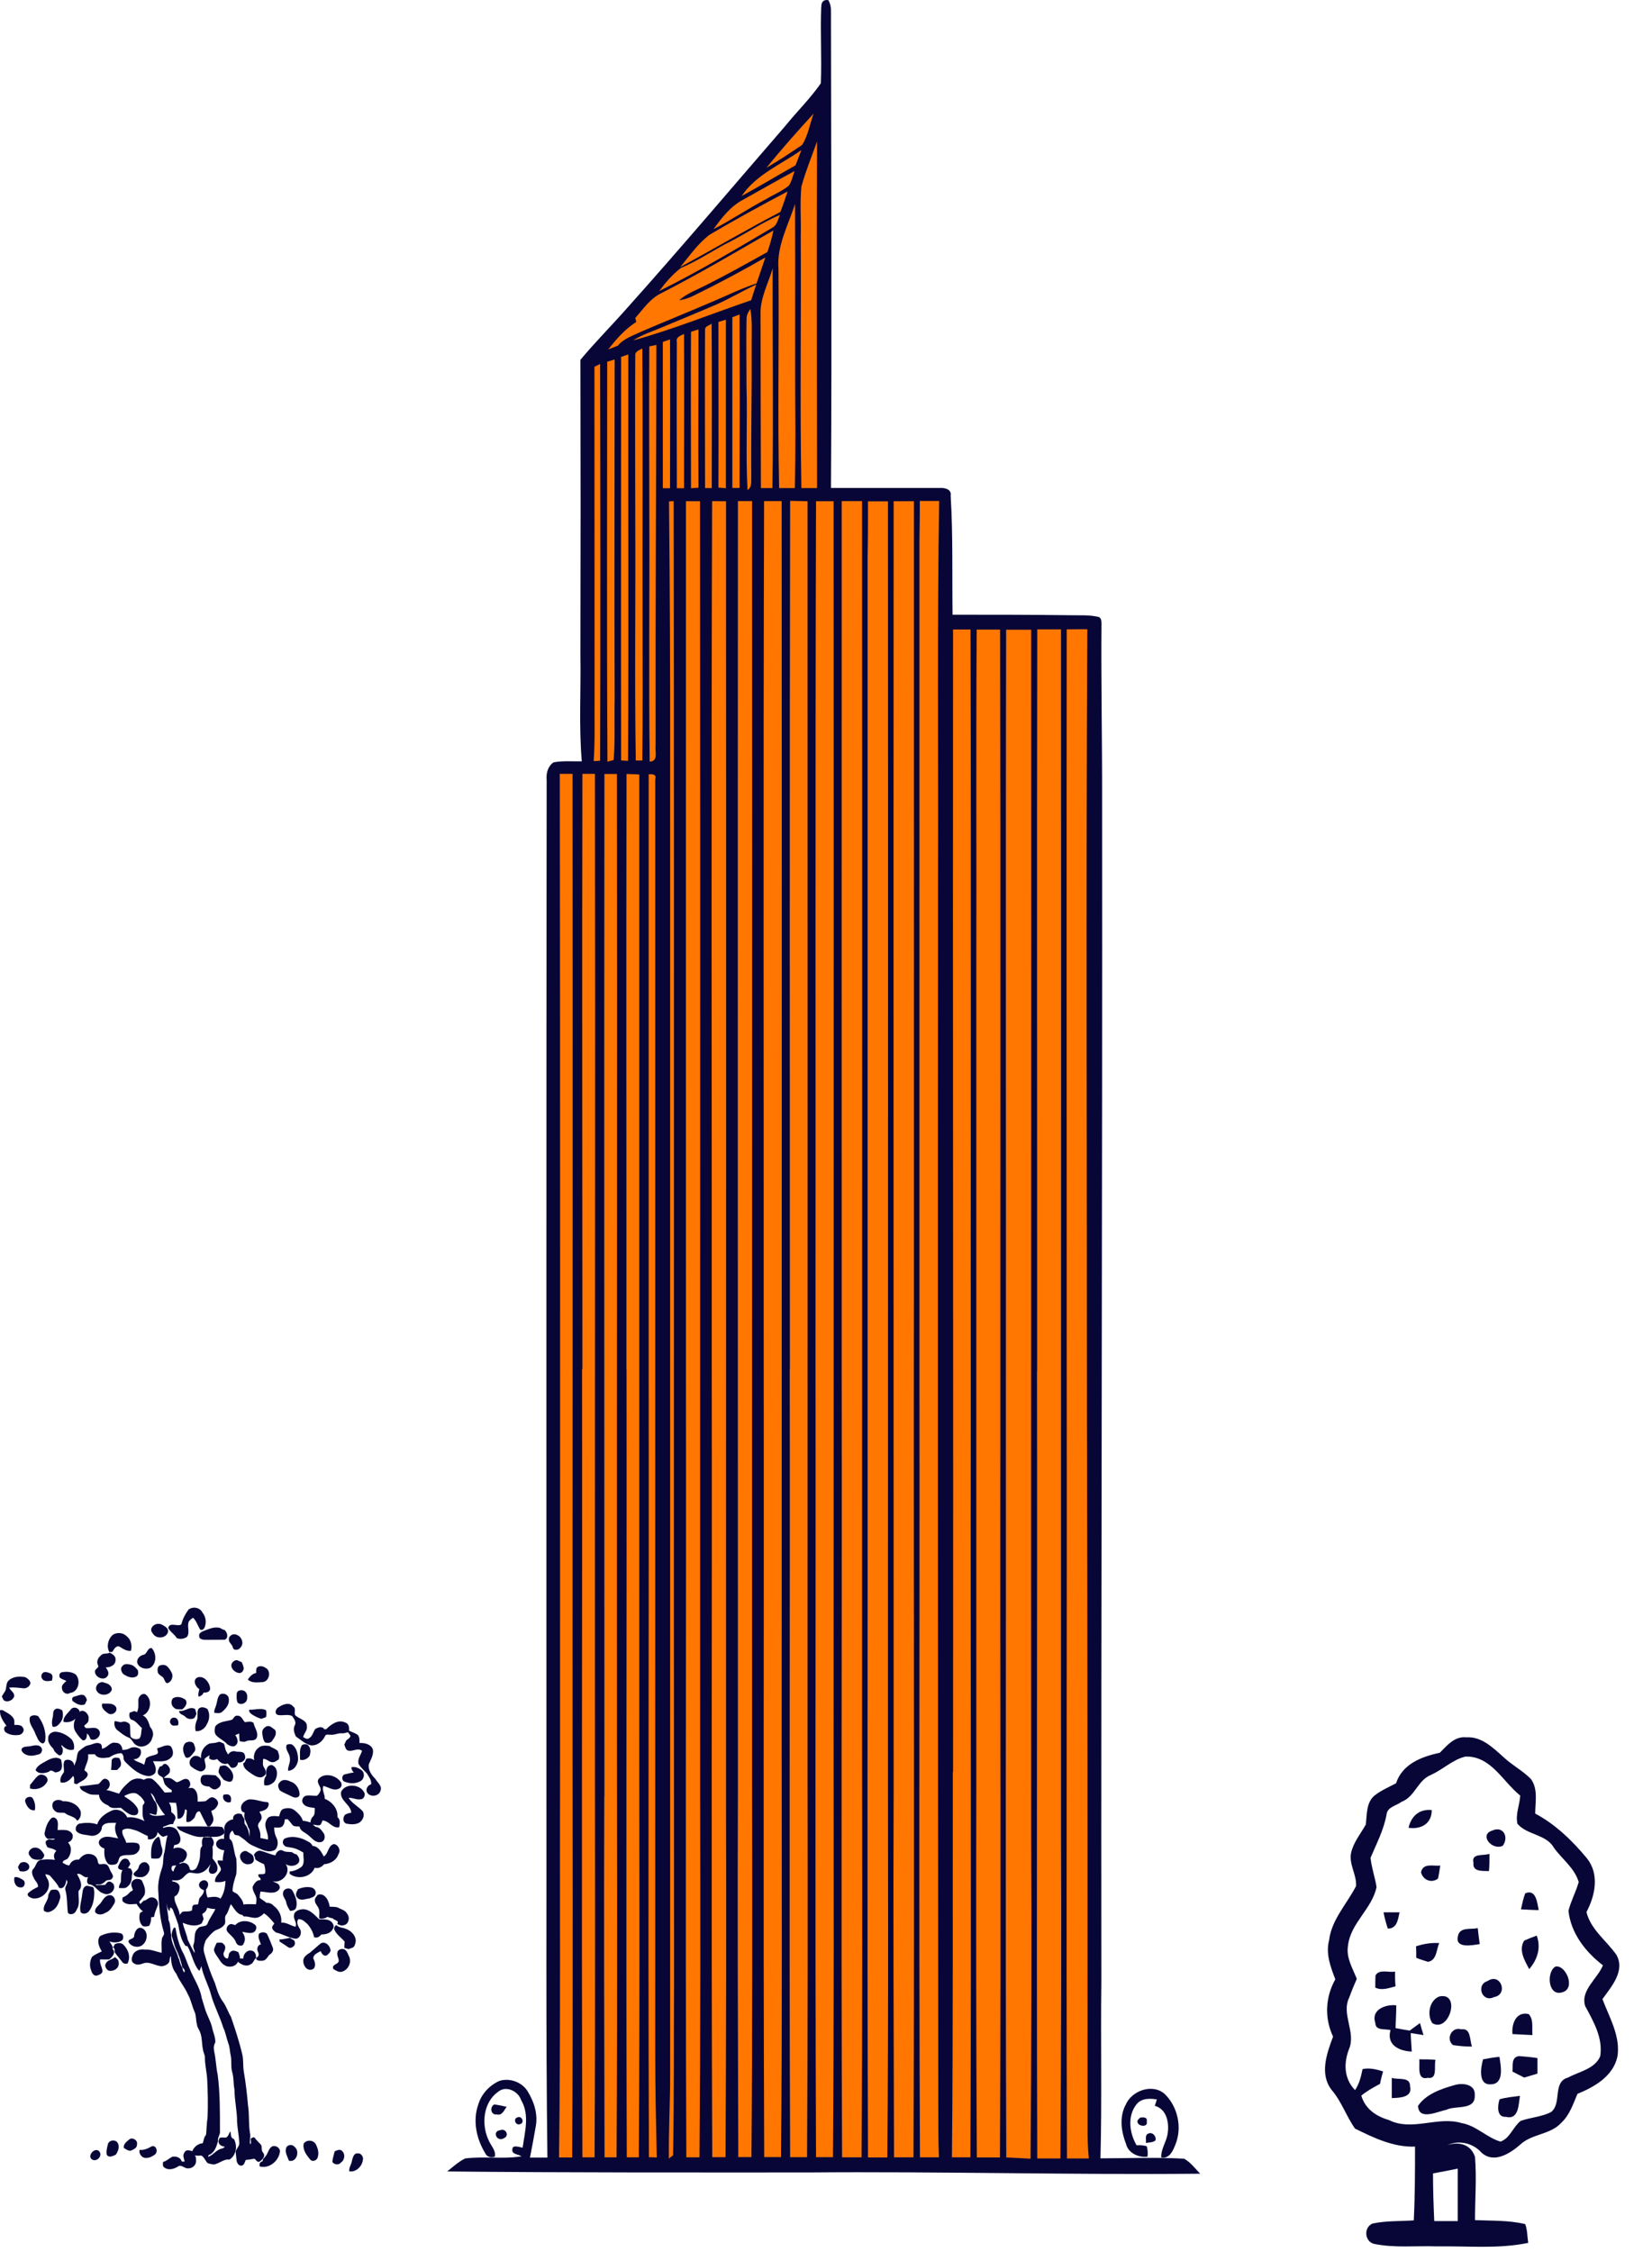 <svg width="138" height="188" viewBox="0 0 138 188" fill="none" xmlns="http://www.w3.org/2000/svg">
<path d="M16.902 134.607C16.688 134.193 16.092 134.098 15.742 134.384C15.48 134.75 15.257 135.155 15.154 135.6C14.868 135.854 14.2 135.378 14.049 135.902C14.208 136.236 14.574 136.435 14.772 136.76C15.059 136.88 15.361 136.816 15.615 136.665C15.901 136.268 15.591 135.791 15.774 135.37C15.869 135.235 15.996 135.139 16.131 135.06C16.402 135.322 16.505 135.68 16.688 135.997C16.823 136.18 17.029 136.021 17.093 135.87C17.268 135.449 17.196 134.956 16.894 134.607H16.902Z" fill="#070637"/>
<path d="M13.509 135.624C13.175 135.473 12.738 135.624 12.635 135.99C12.595 136.157 12.706 136.308 12.802 136.427C13.088 136.848 13.867 136.785 14.026 136.276C14.129 135.934 13.747 135.768 13.509 135.624Z" fill="#070637"/>
<path d="M18.77 136.085C18.635 136.061 18.508 135.99 18.396 135.918C17.904 135.767 17.427 136.014 16.966 136.18C16.807 136.252 16.6 136.363 16.64 136.57C16.608 136.848 16.942 136.904 17.157 136.904C17.689 136.904 18.229 136.904 18.762 136.896C19.112 136.776 19 136.292 18.77 136.093V136.085Z" fill="#070637"/>
<path d="M10.6 136.617C10.298 136.299 9.79 136.252 9.424 136.482C9.027 136.824 8.876 137.444 9.13 137.921C9.194 137.921 9.321 137.921 9.384 137.913C9.511 137.714 9.678 137.364 9.964 137.46C10.266 137.642 10.576 137.873 10.942 137.817C11.045 137.396 10.958 136.903 10.6 136.617Z" fill="#070637"/>
<path d="M19.803 136.498C19.533 136.332 19.112 136.522 19.12 136.856C19.088 137.134 19.39 137.269 19.446 137.516C19.477 137.826 19.93 137.778 20.066 137.571C20.415 137.246 20.217 136.665 19.803 136.498Z" fill="#070637"/>
<path d="M12.666 137.595C12.317 137.547 12.301 138.088 11.991 138.151C11.673 138.207 11.379 138.517 11.474 138.858C11.633 139.256 12.158 139.407 12.539 139.248C13.104 138.898 13.088 138.048 12.675 137.595H12.666Z" fill="#070637"/>
<path d="M9.654 138.581C9.678 138.271 9.416 138.088 9.162 137.977C8.939 138.112 8.613 137.977 8.431 138.2C8.192 138.398 8.033 138.708 8.184 139.01C8.319 139.249 7.93 139.312 7.93 139.535C7.914 140.035 8.709 140.385 8.995 139.908C9.154 139.662 8.971 139.4 8.828 139.201C9.201 139.233 9.678 139.002 9.647 138.573L9.654 138.581Z" fill="#070637"/>
<path d="M20.2 138.771C20.073 138.723 19.954 138.668 19.835 138.612C19.628 138.564 19.461 138.715 19.358 138.874C19.215 139.248 19.588 139.613 19.93 139.669C20.177 139.725 20.367 139.478 20.359 139.256C20.328 139.089 20.264 138.93 20.2 138.771Z" fill="#070637"/>
<path d="M10.99 139.001C10.736 138.93 10.394 138.85 10.211 139.105C10.02 139.303 10.147 139.597 10.306 139.772C10.608 139.963 11.006 140.154 11.355 139.979C11.57 139.899 11.562 139.621 11.514 139.438C11.363 139.272 11.212 139.073 10.99 139.001Z" fill="#070637"/>
<path d="M13.882 139.057C13.716 138.97 13.509 138.986 13.334 139.049C13.135 139.168 13.151 139.423 13.183 139.621C13.262 139.892 13.628 139.916 13.707 140.194C13.787 140.313 13.811 140.527 13.994 140.52C14.312 140.424 14.47 140.027 14.375 139.725C14.256 139.47 14.113 139.224 13.882 139.057Z" fill="#070637"/>
<path d="M22.203 139.256C22.02 139.121 21.766 139.049 21.552 139.153C21.361 139.248 21.401 139.486 21.401 139.669C21.091 139.725 20.868 139.963 20.701 140.218C21.019 140.536 21.52 140.456 21.925 140.432C22.481 140.408 22.688 139.534 22.211 139.256H22.203Z" fill="#070637"/>
<path d="M6.293 139.773C5.967 139.566 5.562 139.542 5.196 139.606C4.973 139.622 4.886 139.924 5.021 140.083C5.18 140.202 5.371 140.242 5.546 140.337C5.371 140.512 5.101 140.687 5.18 140.973C5.204 141.291 5.57 141.529 5.848 141.338C6.579 141.259 6.778 140.25 6.301 139.773H6.293Z" fill="#070637"/>
<path d="M4.226 139.717C4.02 139.629 3.686 139.478 3.527 139.725C3.352 139.939 3.511 140.273 3.765 140.329C3.956 140.376 4.155 140.337 4.338 140.305C4.385 140.106 4.449 139.828 4.226 139.717Z" fill="#070637"/>
<path d="M17.554 140.981C17.53 140.48 17.038 139.852 16.497 140.043C16.06 140.257 16.33 140.83 16.648 141.02C16.624 141.227 16.513 141.434 16.593 141.648C16.783 141.608 16.942 141.489 17.006 141.306C17.236 141.322 17.53 141.267 17.554 140.989V140.981Z" fill="#070637"/>
<path d="M2.534 140.591C2.574 140.32 2.327 140.153 2.129 140.026C1.644 139.923 1.072 139.955 0.698 140.32C0.475 140.567 0.571 140.924 0.42 141.203C0.324 141.346 0.229 141.481 0.15 141.632C0.197 141.735 0.245 141.83 0.293 141.926C0.579 142.188 1.056 141.965 1.183 141.64C1.238 141.306 0.873 141.163 0.77 140.893C1.159 140.853 1.548 140.908 1.93 140.948C2.184 140.98 2.438 140.829 2.526 140.591H2.534Z" fill="#070637"/>
<path d="M8.74 140.488C8.367 140.297 7.946 140.671 8.033 141.06C8.216 141.64 9.154 141.624 9.344 141.06C9.337 140.734 9.027 140.536 8.733 140.488H8.74Z" fill="#070637"/>
<path d="M20.399 141.164C20.192 141.06 19.819 141.092 19.779 141.37C19.755 141.617 19.755 141.871 19.827 142.109C20.026 142.395 20.542 142.236 20.622 141.919C20.693 141.656 20.669 141.315 20.399 141.164Z" fill="#070637"/>
<path d="M19.112 141.847C19.112 141.489 18.699 141.306 18.397 141.449C18.15 141.68 18.158 142.037 18.063 142.339C18.007 142.562 17.864 142.761 17.904 142.999C18.095 143.015 18.293 143.047 18.476 142.975C18.826 142.705 19.175 142.331 19.112 141.847Z" fill="#070637"/>
<path d="M12.174 141.465C11.872 141.298 11.554 141.648 11.554 141.942C11.554 142.276 11.602 142.625 11.443 142.943C11.371 142.912 11.3 142.88 11.22 142.848C11.093 142.896 10.966 142.943 10.831 142.983C10.775 143.182 10.791 143.404 10.942 143.555C11.339 143.635 11.562 144.024 11.856 144.271C11.777 144.557 11.832 144.882 11.649 145.137C11.403 145.256 11.101 145.208 10.918 145.002C10.847 144.652 10.902 144.294 10.839 143.953C10.688 143.778 10.409 143.674 10.187 143.762C9.98 143.825 9.79 143.674 9.575 143.698C9.496 144.008 9.615 144.342 9.885 144.509C10.155 144.716 10.418 144.938 10.735 145.057C11.045 145.176 11.109 145.574 11.403 145.709C11.904 146.011 12.603 145.637 12.714 145.089C12.873 144.779 12.762 144.422 12.539 144.175C12.42 143.818 12.301 143.38 11.928 143.214C12.595 142.959 12.754 141.894 12.174 141.473V141.465Z" fill="#070637"/>
<path d="M7.016 141.529C6.73 141.418 6.444 141.592 6.165 141.656C6.007 141.704 6.007 141.879 6.054 142.006C6.356 142.228 6.698 142.451 7.087 142.292C7.143 142.173 7.207 142.045 7.262 141.926C7.222 141.775 7.143 141.624 7.016 141.529Z" fill="#070637"/>
<path d="M15.527 141.934C15.233 141.696 14.78 141.569 14.439 141.791C14.264 142.006 14.296 142.371 14.51 142.546C14.693 142.761 14.995 142.697 15.233 142.705C15.456 142.522 15.687 142.236 15.52 141.942L15.527 141.934Z" fill="#070637"/>
<path d="M9.678 142.507C9.448 142.125 8.915 142.26 8.542 142.221C8.415 142.594 8.772 142.856 9.035 143.047C9.376 143.262 9.885 142.888 9.686 142.499L9.678 142.507Z" fill="#070637"/>
<path d="M24.508 142.498C24.198 142.053 23.586 142.3 23.236 142.554C23.03 142.681 22.911 143.039 23.181 143.166C23.578 143.277 24.031 143.071 24.405 143.269C24.556 143.492 24.786 143.77 24.619 144.048C24.468 144.35 24.579 144.684 24.715 144.97C25.112 145.24 25.477 145.59 25.946 145.709C26.471 145.773 26.94 145.399 27.154 144.938C27.234 144.732 27.504 144.851 27.671 144.827C27.965 144.859 28.235 144.676 28.529 144.708C28.712 144.724 28.887 144.668 29.062 144.62C29.133 144.739 29.292 144.835 29.268 144.986C29.189 145.121 29.054 145.208 28.927 145.296C28.871 145.415 28.815 145.534 28.76 145.661C28.839 145.82 28.855 146.027 29.022 146.13C29.435 146.297 29.849 145.868 30.246 146.17C30.127 146.544 29.833 146.869 29.96 147.291C30.166 147.577 30.405 147.815 30.651 148.061C30.81 148.348 31.056 148.61 31.001 148.967C30.715 149.039 30.508 149.381 30.675 149.659C30.921 150.064 31.653 149.977 31.78 149.508C31.955 149.103 31.525 148.824 31.351 148.507C31.025 148.181 30.739 147.775 30.81 147.291C30.969 146.893 31.239 146.496 31.144 146.043C30.977 145.606 30.445 145.494 30.031 145.518C30.031 145.28 30.047 145.01 29.872 144.827C29.65 144.684 29.395 144.604 29.157 144.493C29.189 144.215 29.133 143.873 28.823 143.802C28.251 143.524 27.639 143.969 27.25 144.366C27.21 144.366 27.131 144.366 27.083 144.366C26.924 144.072 26.519 144.223 26.312 144.366C26.161 144.636 26.074 145.01 25.764 145.145C25.605 145.216 25.462 145.097 25.326 145.026C25.374 144.708 25.692 144.477 25.637 144.136C25.66 143.643 25.088 143.532 24.778 143.293C24.452 143.134 24.778 142.713 24.532 142.498H24.508Z" fill="#070637"/>
<path d="M17.339 142.689C17.109 142.53 16.767 142.443 16.561 142.689C16.457 142.944 16.521 143.222 16.489 143.484C16.354 143.81 16.251 144.168 16.346 144.525C16.743 144.581 17.133 144.295 17.284 143.937C17.514 143.564 17.546 143.071 17.331 142.689H17.339Z" fill="#070637"/>
<path d="M16.298 142.681C15.838 142.403 15.448 142.928 14.971 142.832C14.939 143.134 15.305 143.142 15.464 143.309C15.639 143.516 15.941 143.564 16.187 143.46C16.322 143.373 16.346 143.206 16.41 143.079C16.378 142.944 16.338 142.816 16.298 142.681Z" fill="#070637"/>
<path d="M6.674 143.047C6.714 142.625 6.15 142.379 5.895 142.737C5.665 143.039 5.252 143.341 5.307 143.754C5.649 143.833 6.062 143.738 6.301 143.484C6.142 143.825 6.094 144.27 6.324 144.596C6.491 144.843 6.666 145.097 6.897 145.288C7.215 145.359 7.278 144.962 7.254 144.731C7.437 144.819 7.485 145.025 7.564 145.192C7.977 145.423 8.558 144.867 8.272 144.461C8.025 144.096 7.517 144.334 7.143 144.263C7.111 144.215 7.056 144.127 7.024 144.08C7.183 143.929 7.429 143.794 7.397 143.539C7.485 143.174 7.064 142.681 6.698 142.872C6.69 142.911 6.666 142.999 6.658 143.047H6.674Z" fill="#070637"/>
<path d="M22.235 142.784C21.79 142.562 21.305 142.761 20.828 142.737C20.765 142.904 20.908 143.023 21.019 143.11C21.265 143.285 21.544 143.412 21.83 143.5C21.957 143.452 22.092 143.404 22.219 143.357C22.267 143.166 22.275 142.967 22.219 142.784H22.235Z" fill="#070637"/>
<path d="M5.204 142.793C5.037 142.689 4.823 142.586 4.624 142.689C4.385 142.816 4.465 143.126 4.409 143.349C4.338 143.611 4.306 143.889 4.393 144.152C4.672 144.231 4.894 144.009 5.045 143.802C5.276 143.524 5.299 143.134 5.204 142.793Z" fill="#070637"/>
<path d="M1.111 143.428C0.888 143.118 0.523 142.951 0.205 142.769C0.157 142.769 0.054 142.769 0.006 142.769C-0.049 143.269 0.276 143.714 0.547 144.096C0.261 144.12 0.308 144.533 0.507 144.644C0.841 144.867 1.262 144.898 1.643 144.835C1.874 144.771 2.08 144.477 1.922 144.247C1.786 143.977 1.453 144.008 1.198 144.008C1.19 143.818 1.238 143.595 1.111 143.436V143.428Z" fill="#070637"/>
<path d="M20.447 143.77C20.264 143.571 20.153 143.206 19.819 143.238C19.588 143.206 19.533 143.452 19.39 143.571C18.913 143.722 18.325 143.699 17.983 144.128C17.919 144.382 17.88 144.716 18.094 144.907C18.365 145.185 18.746 145.328 18.992 145.63C19.199 145.757 19.541 145.916 19.724 145.67C19.962 145.447 19.819 145.081 19.652 144.859C19.763 144.811 19.867 144.771 19.978 144.724C19.978 144.938 20.002 145.145 20.018 145.36C20.2 145.407 20.407 145.463 20.582 145.36C20.86 145.224 21.265 145.415 21.44 145.089C21.623 144.644 21.257 144.255 21.178 143.834C20.947 143.667 20.701 143.762 20.447 143.778V143.77Z" fill="#070637"/>
<path d="M3.17 143.262C2.947 143.182 2.669 143.158 2.502 143.357C2.351 143.889 2.82 144.295 2.963 144.772C3.114 145.034 3.177 145.383 3.479 145.526C3.654 145.614 3.773 145.423 3.781 145.272C3.869 144.549 3.599 143.826 3.17 143.254V143.262Z" fill="#070637"/>
<path d="M14.868 144.04C14.963 143.794 14.876 143.397 14.55 143.405C14.28 143.357 14.089 143.723 14.272 143.929C14.399 144.144 14.677 144.048 14.868 144.04Z" fill="#070637"/>
<path d="M22.585 144.144C22.251 143.977 21.854 144.35 21.909 144.692C21.941 144.954 21.965 145.256 22.14 145.471C22.323 145.518 22.569 145.542 22.704 145.375C22.895 145.105 23.165 144.779 22.982 144.43C22.855 144.326 22.728 144.231 22.585 144.144Z" fill="#070637"/>
<path d="M5.999 145.232C5.633 144.867 5.148 144.605 4.624 144.573C4.346 144.573 4.012 144.779 4.028 145.097C3.964 145.463 4.234 145.765 4.465 146.011C4.528 146.242 4.735 146.401 4.918 146.536C5.204 146.607 5.267 146.258 5.236 146.051C5.267 145.916 5.085 145.82 5.14 145.685C5.411 145.964 5.768 146.194 6.165 146.059C6.237 145.773 6.165 145.463 5.999 145.232Z" fill="#070637"/>
<path d="M18.682 145.558C18.531 145.51 18.38 145.375 18.213 145.439C17.999 145.526 17.768 145.526 17.538 145.55C17.045 145.733 16.735 146.257 16.799 146.782C16.592 146.575 16.219 146.496 16.02 146.75C15.813 146.917 15.774 147.251 15.933 147.449C16.147 147.632 16.401 147.791 16.672 147.878C16.886 147.934 17.117 147.775 17.172 147.568C17.22 147.322 17.069 147.084 17.093 146.845C17.204 146.71 17.355 146.631 17.506 146.543C17.49 146.631 17.482 146.71 17.466 146.798C17.657 146.972 17.919 146.957 18.142 146.853C18.357 147.123 18.659 147.37 19.024 147.227C19.119 147.322 19.207 147.425 19.27 147.553C19.573 147.68 19.875 147.457 19.882 147.139C20.232 147.195 20.606 146.893 20.447 146.519C20.375 146.194 19.994 146.265 19.747 146.241C19.525 146.138 19.207 146.225 19.088 146.448C19 146.488 18.992 146.321 18.937 146.273C18.786 146.058 18.809 145.78 18.69 145.55L18.682 145.558Z" fill="#070637"/>
<path d="M16.195 145.574C16.044 145.352 15.678 145.376 15.48 145.527C15.17 145.868 15.297 146.377 15.52 146.727C15.853 146.846 16.036 146.472 16.219 146.266C16.41 146.067 16.267 145.789 16.187 145.574H16.195Z" fill="#070637"/>
<path d="M10.219 146.091C10.219 145.781 9.996 145.479 9.662 145.503C9.185 145.391 8.963 145.94 8.518 145.995C8.518 145.836 8.518 145.63 8.343 145.558C8.025 145.423 7.715 145.646 7.413 145.701C7.079 145.749 6.849 146.011 6.587 146.194C6.444 146.369 6.444 146.599 6.404 146.814C6.372 147.036 6.261 147.235 6.189 147.442C6.229 147.036 5.72 146.774 5.395 146.997C5.236 147.291 5.371 147.633 5.339 147.95C5.164 148.197 4.957 148.483 5.069 148.809C5.514 148.912 5.863 148.594 6.102 148.268C6.277 148.435 6.134 148.713 6.221 148.92C6.277 148.92 6.38 148.944 6.436 148.952C6.722 148.705 7.159 148.618 7.31 148.237C7.389 148.022 7.191 147.895 7.048 147.799C7.143 147.354 7.437 146.949 7.358 146.464C7.548 146.464 7.731 146.464 7.922 146.456C8.168 146.87 8.725 146.766 9.122 146.719C9.432 146.52 9.766 146.369 10.139 146.369C10.274 146.456 10.322 146.615 10.322 146.774C10.322 147.021 10.552 147.164 10.703 147.323C11.188 147.791 11.76 148.244 12.46 148.284C12.69 148.244 13.008 148.117 13.008 147.839C13.048 147.545 12.905 147.283 12.778 147.036C13.27 147.029 13.851 147.148 14.248 146.766C14.558 146.528 14.47 146.067 14.264 145.789C13.882 145.574 13.501 145.892 13.127 145.956C13.127 146.115 13.278 146.305 13.127 146.432C12.825 146.583 12.452 146.576 12.19 146.806C12.15 146.981 12.094 147.164 12.039 147.338C11.768 147.132 11.395 147.108 11.156 146.87C11.609 146.901 11.911 146.44 11.721 146.035C11.45 145.844 11.101 145.813 10.807 145.972C10.632 146.075 10.441 146.091 10.242 146.091H10.219Z" fill="#070637"/>
<path d="M25.66 145.646C25.509 145.606 25.342 145.606 25.215 145.701C24.985 146.067 25.072 146.504 25.064 146.909C25.366 147.005 25.668 146.846 25.851 146.607C25.978 146.289 25.978 145.852 25.66 145.646Z" fill="#070637"/>
<path d="M24.421 145.662C24.278 145.574 24.103 145.614 23.952 145.662C23.777 146.083 24.222 146.385 24.214 146.798C24.278 147.156 24.031 147.474 24.063 147.831C24.58 147.831 24.921 147.275 24.898 146.806C24.882 146.393 24.77 145.924 24.421 145.662Z" fill="#070637"/>
<path d="M23.173 146.154C22.974 145.979 22.712 145.924 22.513 145.765C22.203 145.733 21.846 145.685 21.599 145.916C21.274 146.146 21.146 146.575 21.234 146.965C21.059 146.806 20.821 146.766 20.598 146.822C20.479 146.925 20.519 147.164 20.32 147.195C20.296 147.64 20.717 147.871 21.027 148.093C21.313 148.284 21.735 148.538 22.052 148.268C22.299 148.117 22.211 147.775 22.068 147.577C21.901 147.362 21.981 147.092 21.981 146.846C22.291 146.814 22.489 147.156 22.807 147.116C22.99 147.124 23.125 146.973 23.276 146.893C23.388 146.647 23.276 146.393 23.189 146.154H23.173Z" fill="#070637"/>
<path d="M3.273 145.757C2.971 145.629 2.645 145.796 2.335 145.804C2.129 145.828 1.755 145.836 1.803 146.146C1.986 146.535 2.502 146.639 2.892 146.551C3.098 146.48 3.416 146.496 3.48 146.233C3.575 146.043 3.456 145.844 3.281 145.757H3.273Z" fill="#070637"/>
<path d="M9.972 146.782C9.75 146.719 9.392 146.687 9.329 146.981C9.321 147.243 9.305 147.506 9.281 147.768C9.448 147.776 9.615 147.768 9.782 147.768C9.877 147.672 9.98 147.577 10.06 147.474C10.163 147.243 10.084 146.997 9.972 146.79V146.782Z" fill="#070637"/>
<path d="M5.101 146.901C4.719 146.599 4.235 146.814 3.861 147.02C3.535 147.211 3.114 147.386 2.971 147.768C3.17 148.141 3.774 148.062 4.1 147.903C4.266 147.72 4.449 147.887 4.616 147.974C4.791 147.958 4.99 147.903 5.101 147.752C5.236 147.481 5.157 147.179 5.101 146.909V146.901Z" fill="#070637"/>
<path d="M14.208 147.759C14.177 147.473 13.763 147.004 13.557 147.425C13.501 147.441 13.39 147.481 13.334 147.497C13.271 147.672 13.135 147.839 13.191 148.037C13.231 148.22 13.437 148.292 13.58 148.379C13.66 148.57 13.676 148.784 13.771 148.967C13.93 149.158 14.121 149.333 14.343 149.452C14.343 149.5 14.343 149.579 14.343 149.627C14.153 149.635 13.954 149.643 13.755 149.651C13.445 149.253 13.143 148.848 12.746 148.538C12.515 148.395 12.229 148.466 12.007 148.586C11.586 148.379 11.053 148.49 10.727 148.824C10.425 149.094 10.139 149.38 9.956 149.746C9.591 149.651 9.249 149.5 8.876 149.436C9.265 149.277 9.273 148.625 8.852 148.514C8.542 148.435 8.439 148.816 8.216 148.943C7.699 149.007 7.183 149.086 6.666 149.134C6.682 149.468 7.056 149.563 7.302 149.706C7.596 149.881 7.946 149.825 8.272 149.833C8.272 150.271 8.653 150.596 9.035 150.724C9.289 151.057 9.742 150.914 10.1 150.93C10.449 151.2 10.831 151.63 11.323 151.534C11.61 151.471 11.578 151.113 11.459 150.914C11.212 150.509 10.807 150.239 10.409 149.992C10.409 149.976 10.409 149.937 10.402 149.921C10.751 149.762 11.22 149.539 11.554 149.841C11.768 149.976 11.927 150.175 12.047 150.39C12.15 150.565 11.896 150.652 11.919 150.811C11.919 151.224 11.84 151.669 12.078 152.027C11.617 151.836 11.149 151.653 10.632 151.733C10.409 151.256 9.845 150.938 9.337 151.161C8.828 151.383 8.288 151.749 8.121 152.313C7.652 152.146 7.143 152.162 6.658 152.241C6.38 152.297 6.213 152.686 6.404 152.909C6.706 153.195 7.151 153.163 7.525 153.251C7.986 153.338 8.502 153.036 8.51 152.535C8.709 152.09 9.297 152.202 9.702 152.178C9.511 152.615 9.647 153.084 9.877 153.481C9.368 153.402 8.701 153.147 8.311 153.632C8.129 153.942 8.423 154.252 8.725 154.324C8.685 154.777 8.717 155.277 9.05 155.619C9.257 155.722 9.503 155.699 9.71 155.619C9.972 155.46 9.853 154.991 10.195 154.936C10.616 154.777 11.188 155.015 11.506 154.618C11.697 154.443 11.752 154.061 11.522 153.902C11.204 153.791 10.87 153.839 10.545 153.847C10.473 153.481 10.131 153.187 10.235 152.79C10.521 152.591 10.878 152.671 11.18 152.766C11.601 152.861 11.943 153.132 12.341 153.275C12.341 153.346 12.349 153.481 12.357 153.545C12.73 153.64 13.143 153.362 13.151 152.965C13.318 153.084 13.421 153.306 13.644 153.346C13.763 153.298 13.874 153.259 14.002 153.227C13.843 153.68 13.835 154.173 13.739 154.634C13.588 155.039 13.684 155.492 13.549 155.897C13.35 156.509 13.175 157.153 13.215 157.805C13.278 158.989 13.342 160.189 13.692 161.325C13.771 161.564 13.509 161.699 13.517 161.929C13.461 162.295 13.517 162.66 13.501 163.034C13.04 162.938 12.595 162.724 12.11 162.764C11.705 162.692 11.196 162.851 11.069 163.288C10.974 163.487 10.958 163.813 11.196 163.916C11.45 164.107 11.776 163.988 12.039 163.892C12.563 163.757 13.024 164.154 13.549 164.154C13.739 164.123 13.938 164.051 14.065 163.9C14.224 163.749 14.129 163.431 14.28 163.312C14.28 163.821 14.383 164.377 14.725 164.774C14.971 165.378 15.424 165.879 15.686 166.483C15.957 166.944 16.036 167.484 16.259 167.969C16.402 168.295 16.354 168.661 16.449 168.994C16.465 169.272 16.672 169.479 16.743 169.741C16.894 170.186 16.855 170.671 16.958 171.124C16.982 171.355 17.125 171.553 17.117 171.792C17.117 172.404 17.276 173 17.308 173.604C17.363 174.661 17.379 175.718 17.34 176.775C17.26 177.252 17.268 177.744 17.212 178.229C17.029 178.42 17.022 178.69 16.942 178.928C16.545 178.96 16.195 179.238 16.06 179.604C15.845 179.509 15.504 179.437 15.4 179.723C15.226 179.946 15.377 180.216 15.424 180.462C15.368 180.462 15.249 180.462 15.186 180.462C15.09 180.12 14.725 180.001 14.399 180.057C14.129 180.184 13.922 180.422 13.62 180.494C13.604 180.653 13.565 180.875 13.739 180.963C14.113 181.241 14.614 181.058 14.955 180.82C15.241 180.764 15.448 181.066 15.726 181.026C16.076 181.042 16.402 180.748 16.378 180.391C16.354 180.248 16.418 180.009 16.235 179.954C16.433 179.977 16.624 179.977 16.823 179.962C17.077 180.105 17.149 180.407 17.355 180.597C17.586 180.661 17.848 180.764 18.079 180.645C18.444 180.518 18.762 180.24 19.175 180.295C19.739 179.938 19.851 179.143 19.541 178.579C19.247 178.507 19.294 178.181 19.263 177.951C19.104 178.086 19.096 178.348 18.897 178.452C18.698 178.491 18.309 178.34 18.285 178.65C18.15 178.968 18.484 179.214 18.77 179.207C18.73 179.31 18.635 179.358 18.524 179.373C18.071 179.477 17.816 179.922 17.387 180.065C17.387 179.977 17.427 179.914 17.506 179.89C17.944 179.683 18.087 179.183 18.214 178.754C18.15 178.444 18.42 178.213 18.373 177.895C18.373 176.33 18.389 174.756 18.182 173.198C18.047 172.579 18.039 171.943 17.904 171.323C17.848 171.061 17.824 170.767 17.983 170.528C18.015 170.091 17.8 169.694 17.721 169.272C17.594 168.724 17.284 168.247 17.125 167.707C17.038 167.397 16.934 167.095 16.847 166.793C16.704 165.895 16.147 165.148 15.829 164.313C15.615 163.868 15.496 163.384 15.249 162.954C14.939 162.327 14.765 161.643 14.661 160.96C14.51 160.84 14.447 161.079 14.407 161.182C14.351 161.333 14.328 161.5 14.351 161.667C14.486 161.993 14.534 162.35 14.677 162.676C14.931 163.169 15.106 163.693 15.226 164.234C15.345 164.345 15.488 164.488 15.408 164.663C15.297 164.623 15.257 164.433 15.249 164.321C15.098 164.091 15.027 163.821 14.955 163.558C14.9 163.471 14.868 163.376 14.852 163.272C14.653 162.708 14.28 162.168 14.304 161.548C14.2 161.126 14.272 160.681 14.073 160.284C14.073 159.815 13.906 159.354 13.946 158.885C13.946 159.124 13.978 159.378 14.161 159.553C14.177 159.473 14.208 159.322 14.224 159.251C14.47 159.315 14.486 159.617 14.574 159.815C14.701 160.093 14.788 160.395 14.892 160.681C14.995 161.293 15.106 161.945 15.496 162.454C15.535 162.454 15.623 162.478 15.663 162.485C15.988 163.05 16.1 163.717 16.441 164.274C16.505 164.369 16.561 164.488 16.672 164.528C16.727 164.401 16.775 164.274 16.823 164.146C16.974 164.997 17.443 165.76 17.649 166.602C17.912 167.524 18.373 168.366 18.651 169.28C18.857 169.71 18.921 170.186 19.088 170.639C19.207 170.949 19.191 171.283 19.271 171.593C19.366 172.038 19.271 172.499 19.382 172.936C19.541 173.429 19.485 173.953 19.588 174.462C19.588 175.36 19.811 176.242 19.803 177.14C19.835 177.72 19.962 178.293 19.986 178.865C20.026 179.159 19.763 179.358 19.684 179.62C19.7 179.874 19.747 180.12 19.763 180.375C19.795 180.581 19.946 180.852 20.201 180.796C20.415 180.748 20.447 180.494 20.526 180.327C20.773 180.311 21.011 180.256 21.258 180.224C21.393 180.319 21.48 180.55 21.679 180.47C21.909 180.303 22.203 180.041 21.997 179.739C21.798 179.564 21.909 179.286 21.814 179.071C21.639 178.889 21.464 178.714 21.305 178.515C21.218 178.348 21.051 178.483 20.948 178.547C20.924 178.682 21.035 178.952 20.9 179.016C20.828 178.714 20.956 178.396 20.884 178.094C20.749 177.323 20.844 176.544 20.717 175.773C20.638 174.828 20.526 173.89 20.367 172.952C20.28 172.467 20.359 171.967 20.232 171.49C19.986 170.433 19.644 169.408 19.294 168.382C19.048 167.977 18.913 167.516 18.635 167.127C18.285 166.674 18.126 166.109 17.959 165.577C17.602 164.766 17.308 163.932 17.069 163.074C16.942 162.708 17.053 162.311 17.196 161.969C17.435 161.675 17.681 161.357 18.007 161.15C18.261 161.055 18.532 160.952 18.706 160.729C18.953 160.491 18.675 160.109 18.889 159.863C19.088 159.593 19.136 159.259 19.287 158.973C19.557 159.307 19.763 159.807 20.24 159.871C20.272 159.903 20.336 159.966 20.367 159.998C20.797 159.958 21.226 160.244 21.631 160.046C21.79 159.974 21.933 159.863 22.052 159.736C22.394 159.942 22.656 160.276 22.919 160.586C22.855 160.673 22.775 160.761 22.736 160.864C22.704 161.079 22.903 161.23 23.061 161.341C23.618 161.46 24.119 161.794 24.691 161.858C25.096 161.842 25.255 161.301 25.032 161.007C24.881 160.777 24.746 160.491 24.913 160.228C25.239 160.189 25.462 160.443 25.684 160.634C25.954 160.944 26.161 161.317 26.233 161.723C26.479 161.834 26.701 161.691 26.844 161.5C27.202 161.5 27.615 161.413 27.79 161.063C27.965 160.848 27.83 160.546 27.631 160.403C27.353 160.197 26.98 160.252 26.654 160.236C26.288 159.879 25.907 159.426 25.35 159.394C25.032 159.394 24.572 159.529 24.556 159.911C24.5 160.244 24.842 160.523 24.683 160.856C24.27 160.769 23.928 160.475 23.491 160.515C23.562 159.982 23.308 159.442 22.879 159.124C22.72 158.941 22.497 158.846 22.259 158.862C22.092 158.703 21.877 158.599 21.703 158.456C21.687 158.273 21.726 158.091 21.758 157.916C22.163 157.94 22.569 158.075 22.966 157.979C23.189 157.908 23.483 157.685 23.332 157.415C23.228 157.193 22.966 157.193 22.799 157.057C23.562 157.256 24.365 156.31 23.864 155.627C24.19 155.85 24.73 155.826 24.961 155.484C25.072 155.238 24.945 154.991 24.77 154.816C24.627 154.793 24.508 154.721 24.397 154.634C24.134 154.586 23.856 154.649 23.618 154.498C23.332 154.363 23.077 154.626 23.006 154.896C22.561 154.816 22.155 154.602 21.718 154.506C21.496 154.506 21.313 154.657 21.21 154.848C21.258 154.967 21.321 155.087 21.321 155.222C21.528 155.412 21.806 155.524 22.06 155.635C22.132 155.873 22.187 156.12 22.155 156.366C22.068 156.517 21.869 156.446 21.726 156.477C21.456 156.414 21.599 156.771 21.758 156.803C21.758 156.843 21.774 156.922 21.774 156.962C21.44 156.938 21.258 157.232 21.114 157.487C21.043 157.876 21.393 158.162 21.424 158.544C21.424 158.687 21.401 158.838 21.385 158.981C21.035 158.981 20.685 158.949 20.336 158.997C20.296 158.647 20.049 158.393 19.835 158.138C19.708 158.035 19.541 158.003 19.43 157.876C19.43 157.383 19.596 156.922 19.739 156.461C19.779 156.032 19.763 155.595 19.739 155.166C19.557 154.729 19.549 154.244 19.398 153.799C19.366 153.68 19.279 153.592 19.183 153.521C19.136 153.251 19.183 152.988 19.422 152.822C19.477 152.925 19.525 153.036 19.581 153.147C19.7 153.251 19.89 153.187 20.01 153.29C20.201 153.441 20.423 153.569 20.598 153.743C20.908 154.045 21.329 154.173 21.718 154.347C22.124 154.538 22.616 154.689 23.014 154.403C23.236 154.133 23.252 153.728 23.093 153.426C22.958 153.163 22.903 152.861 22.903 152.567C23.125 152.567 23.379 152.631 23.578 152.48C23.729 152.321 23.793 152.106 23.785 151.892C23.848 151.892 23.968 151.876 24.031 151.876C24.166 152.019 24.293 152.178 24.413 152.337C24.556 152.528 24.818 152.472 25.024 152.488C25.072 152.869 25.485 152.981 25.74 153.203C26.058 153.449 26.344 153.879 26.805 153.791C27.17 153.712 27.21 153.235 26.995 152.988C26.844 152.79 26.662 152.52 26.384 152.528C26.304 152.464 26.217 152.4 26.137 152.337C26.352 152.321 26.582 152.464 26.781 152.337C26.852 152.226 26.892 152.106 26.94 151.987C27.472 151.987 27.782 152.694 28.338 152.543C28.394 152.265 28.45 151.9 28.188 151.701C28.251 151.01 27.735 150.414 27.123 150.175C27.162 149.81 26.86 149.46 27.011 149.102C27.441 149.19 27.878 149.563 28.315 149.325C28.577 149.229 28.601 148.88 28.41 148.705C28.005 148.188 27.059 147.974 26.606 148.53C26.391 148.904 26.908 149.174 26.757 149.539C26.677 149.69 26.598 149.881 26.423 149.929C26.137 149.929 25.843 149.857 25.557 149.921C25.295 149.984 25.144 150.35 25.319 150.565C25.525 150.89 25.954 150.882 26.296 150.946C26.28 151.192 26.336 151.486 26.129 151.677C25.994 151.804 25.946 151.979 25.93 152.154C25.724 152.082 25.517 152.019 25.295 152.011C25.199 151.645 24.905 151.391 24.635 151.153C24.365 150.922 23.983 150.914 23.658 151.026C23.411 151.129 23.395 151.423 23.308 151.645C22.942 151.606 22.41 151.534 22.259 151.971C21.965 152.496 22.465 153.028 22.378 153.577C22.163 153.537 21.957 153.489 21.742 153.441C21.79 153.124 21.71 152.83 21.583 152.551C21.424 152.186 21.925 152.027 21.846 151.669C21.846 151.51 21.742 151.383 21.663 151.256C21.941 151.184 22.299 151.105 22.41 150.803C22.457 150.692 22.489 150.445 22.306 150.453C21.79 150.429 21.297 150.175 20.773 150.231C20.415 150.326 20.026 150.676 20.161 151.081C20.169 151.24 20.328 151.288 20.447 151.343C20.28 151.773 20.63 152.154 20.725 152.551C20.916 152.79 20.852 153.092 20.82 153.362C20.812 152.996 20.717 152.607 20.479 152.321C20.375 152.194 20.439 152.003 20.407 151.852C20.328 151.733 20.248 151.606 20.201 151.471C19.883 151.312 19.406 151.471 19.477 151.892C19.072 151.932 18.691 152.297 18.738 152.718C18.77 152.988 18.698 153.259 18.714 153.529C18.444 153.473 18.15 153.577 18.063 153.855C17.983 154.252 18.42 154.451 18.738 154.475C18.667 154.761 18.603 155.039 18.611 155.341C18.476 155.325 18.333 155.317 18.198 155.309C18.087 155.643 18.547 155.834 18.436 156.159C18.269 156.469 17.904 156.724 17.967 157.113C18.261 157.161 18.555 157.145 18.834 157.026C18.818 157.542 18.714 158.083 18.42 158.512C18.102 158.273 17.697 158.377 17.34 158.416C17.244 158.218 17.22 157.987 17.204 157.773C17.331 157.582 17.475 157.344 17.324 157.121C17.109 156.811 16.6 157.05 16.624 157.399C16.648 157.622 16.855 157.741 17.038 157.812C17.029 158.083 16.839 158.281 16.664 158.464C16.592 158.631 16.608 158.822 16.537 158.989C16.386 159.02 16.179 158.965 16.084 159.132C16.06 159.251 16.044 159.37 16.036 159.497C15.782 159.632 15.488 159.537 15.218 159.617C15.146 159.696 15.075 159.783 15.003 159.871C14.979 159.322 14.518 158.885 14.582 158.329C14.892 158.202 15.003 157.82 15.003 157.51C14.963 157.208 14.637 157.105 14.383 157.065C14.383 157.042 14.383 157.002 14.383 156.978C14.614 156.978 14.86 157.026 15.075 156.906C15.361 156.771 15.504 156.453 15.798 156.342C16.116 156.326 16.441 156.485 16.751 156.358C17.125 156.263 17.395 155.953 17.578 155.627C17.538 155.865 17.34 156.128 17.522 156.358C17.745 156.557 18.134 156.366 18.158 156.08C18.23 155.722 17.959 155.412 17.753 155.158C17.777 154.824 17.777 154.498 17.753 154.165C17.951 153.91 17.848 153.569 17.634 153.362C17.427 153.394 17.22 153.386 17.014 153.362C16.831 153.577 16.855 153.855 16.894 154.117C16.688 154.3 16.743 154.602 16.712 154.856C16.712 155.238 16.584 155.611 16.41 155.953C16.29 156.096 15.996 156.247 15.853 156.056C15.822 155.81 15.671 155.563 15.408 155.532C15.249 155.452 15.114 155.635 14.963 155.579C15.019 155.468 15.21 155.5 15.305 155.42C15.52 155.246 15.678 154.936 15.583 154.657C15.368 154.276 14.876 154.149 14.486 154.332C14.502 154.228 14.526 154.133 14.558 154.038C14.741 154.014 14.931 153.966 15.019 153.799C15.178 153.473 14.971 153.132 14.82 152.845C14.566 152.464 14.033 152.448 13.644 152.607C13.636 152.583 13.62 152.535 13.612 152.52C13.898 152.44 14.153 152.257 14.463 152.289C14.494 152.051 14.765 151.844 14.621 151.606C14.55 151.463 14.415 151.375 14.304 151.272C14.319 150.994 14.288 150.716 14.105 150.493C14.304 150.493 14.502 150.501 14.701 150.509C14.804 150.938 14.82 151.383 14.828 151.828C15.265 151.9 15.424 151.399 15.456 151.049C15.496 151.065 15.567 151.105 15.607 151.121C15.615 151.447 15.535 151.773 15.575 152.098C15.869 152.186 16.068 151.939 16.243 151.757C16.354 151.558 16.378 151.161 16.696 151.24C16.902 151.653 17.101 152.067 17.331 152.472C17.57 152.567 17.665 152.289 17.769 152.138C17.936 151.812 17.705 151.494 17.649 151.184C17.912 151.105 18.11 150.89 18.206 150.636C18.277 150.366 18.031 150.135 17.8 150.056C17.53 149.992 17.371 150.263 17.165 150.374C16.95 150.406 16.735 150.406 16.513 150.414C16.513 150.048 16.529 149.611 16.219 149.357C16.092 149.221 15.893 149.285 15.726 149.277C15.98 149.102 15.925 148.705 15.686 148.554C15.345 148.395 15.075 148.776 14.749 148.792C14.558 148.673 14.399 148.498 14.177 148.443C14.018 148.427 13.859 148.427 13.692 148.427C13.859 148.204 14.232 148.117 14.192 147.783L14.208 147.759ZM13.04 150.429C13.294 150.795 13.477 151.2 13.787 151.526C13.358 151.574 12.841 151.717 12.468 151.423C12.674 151.375 12.849 151.55 13.056 151.502C13.167 151.113 13.191 150.612 12.873 150.31C12.762 150.112 12.674 149.897 12.579 149.698C12.849 149.841 12.945 150.159 13.032 150.429H13.04ZM14.725 155.738C14.614 155.889 14.534 156.056 14.494 156.239C14.312 156.191 14.312 156.008 14.343 155.85C14.415 155.714 14.598 155.762 14.717 155.738H14.725ZM17.991 159.378C17.808 159.791 17.506 160.141 17.347 160.57C17.22 160.944 16.727 160.713 16.521 161.015C16.147 161.349 16.33 161.889 16.179 162.311C16.052 162.565 16.306 162.795 16.251 163.05C16.044 162.692 15.861 162.327 15.686 161.953C15.591 161.46 15.361 161.015 15.265 160.522C15.758 160.737 16.37 160.888 16.847 160.578C16.902 160.459 16.958 160.34 17.006 160.213C16.99 160.062 16.91 159.934 16.902 159.783C17.101 159.68 17.268 159.513 17.292 159.275C17.522 159.33 17.753 159.378 17.991 159.378Z" fill="#070637"/>
<path d="M22.919 148.737C23.229 148.324 23.26 147.553 22.696 147.354C22.235 147.354 22.195 147.919 22.235 148.26C22.044 148.467 22.037 148.777 22.076 149.039C22.402 149.127 22.704 148.952 22.927 148.737H22.919Z" fill="#070637"/>
<path d="M30.166 147.751C29.928 147.608 29.642 147.457 29.356 147.545C29.348 147.72 29.443 147.855 29.555 147.982C29.316 148.006 29.078 148.069 28.847 148.125C28.553 148.141 28.506 148.602 28.744 148.729C29.189 148.92 29.737 148.944 30.159 148.673C30.46 148.467 30.492 147.966 30.166 147.759V147.751Z" fill="#070637"/>
<path d="M19.39 148.657C19.66 148.181 19.279 147.648 18.865 147.41C18.706 147.354 18.54 147.426 18.381 147.457C18.333 147.616 18.253 147.775 18.253 147.942C18.341 148.196 18.54 148.387 18.698 148.602C18.905 148.673 19.215 148.872 19.39 148.657Z" fill="#070637"/>
<path d="M18.436 148.896C18.5 148.594 18.198 148.395 18.007 148.213C17.697 148.197 17.387 148.157 17.077 148.181C16.767 148.181 16.704 148.578 16.791 148.817C16.878 149.103 17.236 149.134 17.491 149.158C17.634 149.285 17.808 149.436 18.023 149.381C18.23 149.309 18.444 149.134 18.444 148.904L18.436 148.896Z" fill="#070637"/>
<path d="M3.956 148.721C4.083 148.276 3.448 147.982 3.138 148.284C2.899 148.498 2.732 148.777 2.51 149.015C2.51 149.087 2.51 149.238 2.502 149.309C3.042 149.484 3.71 149.253 3.948 148.721H3.956Z" fill="#070637"/>
<path d="M24.277 148.745C23.991 148.586 23.586 148.507 23.364 148.809C23.149 148.984 23.252 149.278 23.372 149.468C23.697 149.699 24.087 149.826 24.436 150.009C24.659 150.136 25.056 150.088 25.025 149.754C25.001 149.325 24.707 148.872 24.277 148.737V148.745Z" fill="#070637"/>
<path d="M30.405 149.603C30.023 148.943 28.863 148.864 28.497 149.587C28.346 150.318 29.316 150.652 29.34 151.343C29.157 151.351 28.982 151.423 28.823 151.502C28.633 151.741 28.609 152.106 28.919 152.249C29.284 152.313 29.713 152.353 30.047 152.146C30.317 151.931 30.484 151.566 30.317 151.232C29.952 150.827 29.412 150.564 29.117 150.096C29.467 150.072 29.785 150.278 30.127 150.215C30.405 150.215 30.564 149.825 30.405 149.611V149.603Z" fill="#070637"/>
<path d="M19.143 149.858C19 149.762 18.826 149.81 18.667 149.842C18.508 150.223 18.905 150.597 19.279 150.438C19.31 150.239 19.342 149.977 19.143 149.858Z" fill="#070637"/>
<path d="M2.764 150.191C2.621 149.834 1.985 150.064 2.113 150.438C2.224 150.779 2.486 151.216 2.915 151.121C2.971 150.803 2.923 150.469 2.764 150.191Z" fill="#070637"/>
<path d="M5.252 150.382C5.005 150.199 4.537 150.223 4.401 150.541C4.338 150.755 4.378 151.01 4.56 151.161C4.767 151.415 5.125 151.304 5.411 151.351C5.713 151.645 6.237 151.606 6.444 152.011C6.714 151.852 6.802 151.494 6.73 151.2C6.5 150.628 5.84 150.342 5.252 150.382Z" fill="#070637"/>
<path d="M4.711 151.876C4.624 151.733 4.394 151.677 4.274 151.813C3.949 152.13 3.821 152.583 3.726 153.021C3.702 153.211 3.805 153.394 3.956 153.505C4.163 153.577 4.386 153.458 4.592 153.529C4.489 153.648 4.219 153.553 4.052 153.569C3.996 153.601 3.893 153.656 3.845 153.688C3.758 153.887 3.877 154.062 3.972 154.229C4.211 154.324 4.521 154.324 4.704 154.538C4.481 154.721 4.457 155.023 4.592 155.27C4.163 155.222 3.718 155.206 3.297 155.309C3.003 155.46 3.011 155.818 2.78 156.025C2.574 156.247 2.717 156.581 2.836 156.811C2.947 157.058 3.217 157.241 3.17 157.535C2.876 157.67 2.582 157.829 2.343 158.059C2.208 158.298 2.55 158.433 2.725 158.488C3.464 158.607 4.258 157.868 4.06 157.113C4.028 156.875 3.805 156.708 3.798 156.462C3.925 156.501 4.068 156.517 4.179 156.597C4.441 156.923 4.759 157.217 4.934 157.598C5.323 157.797 5.538 157.241 5.538 156.939C5.808 157.193 5.363 157.471 5.459 157.773C5.625 158.369 5.594 158.989 5.657 159.593C5.657 159.831 5.967 159.847 6.134 159.76C6.349 159.656 6.404 159.402 6.516 159.219C6.659 158.782 6.531 158.321 6.563 157.868C7 157.463 6.667 156.883 6.436 156.462C6.818 156.327 6.984 156.859 7.35 156.7C7.286 156.907 7.191 157.153 7.406 157.312C7.946 157.336 8.153 157.948 8.645 158.075C9.067 158.298 9.655 157.884 9.52 157.407C9.504 157.248 9.345 157.161 9.218 157.097C9.019 157.026 8.892 157.217 8.788 157.36C8.526 157.36 8.264 157.399 8.002 157.376C8.041 157.264 8.248 157.36 8.343 157.328C8.558 157.296 8.725 157.145 8.876 157.002C9.043 156.931 9.273 156.994 9.377 156.803C9.52 156.629 9.361 156.438 9.273 156.279C9.146 156.08 9.122 155.818 8.916 155.675C8.717 155.556 8.486 155.667 8.28 155.635C8.137 155.516 8.192 155.301 8.089 155.15C7.954 154.856 7.604 154.761 7.302 154.785C7 154.809 6.77 155.031 6.587 155.254C6.237 155.214 5.912 155.397 5.792 155.738C5.586 155.738 5.411 155.611 5.236 155.516C5.212 155.333 5.514 155.262 5.641 155.182C5.951 154.817 6.055 154.189 5.681 153.831C5.864 153.736 6.055 153.601 6.07 153.378C6.142 153.068 5.84 152.862 5.578 152.798C5.323 152.758 5.069 152.782 4.815 152.782C4.815 152.472 4.91 152.122 4.711 151.852V151.876Z" fill="#070637"/>
<path d="M18.587 152.544C18.174 152.448 17.761 152.512 17.34 152.496C16.481 152.464 15.631 152.496 14.773 152.488C14.86 152.79 15.21 152.885 15.464 153.012C15.949 153.195 16.442 153.418 16.966 153.354C17.562 153.267 18.269 153.545 18.738 153.052C18.794 152.861 18.683 152.695 18.579 152.544H18.587Z" fill="#070637"/>
<path d="M25.374 153.561C24.873 153.355 24.277 153.267 23.769 153.498C23.594 153.633 23.57 153.935 23.753 154.07C23.872 154.229 24.095 154.189 24.262 154.237C24.651 154.292 25.017 154.451 25.342 154.666C25.319 155.04 25.462 155.461 25.247 155.794C24.961 156.065 24.579 156.208 24.19 156.247C24.19 156.295 24.198 156.398 24.206 156.446C24.858 156.947 25.986 156.732 26.288 155.93C26.606 156.025 26.876 155.866 27.075 155.636C27.591 155.604 28.124 155.302 28.275 154.785C28.505 154.475 28.235 153.951 27.862 153.959C27.385 154.118 27.448 154.738 27.051 154.992C26.844 154.618 26.598 154.134 26.113 154.11C25.986 153.808 25.644 153.704 25.374 153.561Z" fill="#070637"/>
<path d="M13.501 154.173C13.382 153.903 13.453 153.561 13.247 153.331C12.595 153.68 12.595 154.499 12.635 155.143C12.857 155.174 13.096 155.198 13.31 155.127C13.572 154.888 13.636 154.491 13.493 154.173H13.501Z" fill="#070637"/>
<path d="M3.694 154.849C3.543 154.547 3.273 154.213 2.891 154.253C2.55 154.253 2.208 154.69 2.518 154.968C2.709 155.318 3.138 155.27 3.472 155.246C3.583 155.135 3.718 155.024 3.686 154.849H3.694Z" fill="#070637"/>
<path d="M20.669 154.586C20.439 154.435 20.153 154.618 20.065 154.849C19.97 155.254 20.359 155.707 20.781 155.635C21.035 155.651 21.297 155.389 21.186 155.135C21.194 154.833 20.876 154.721 20.661 154.594L20.669 154.586Z" fill="#070637"/>
<path d="M10.894 155.603C10.799 155.452 10.759 155.198 10.545 155.182C10.163 155.103 10.012 155.524 9.885 155.794C9.774 156.025 10.06 156.112 10.227 156.128C10.06 156.43 10.139 156.788 10.092 157.121C10.028 157.288 9.909 157.431 9.941 157.622C10.195 157.63 10.505 157.694 10.688 157.471C10.974 157.248 11.014 156.883 11.021 156.541C11.117 156.35 11.021 156.16 10.918 156.001C10.855 155.985 10.735 155.961 10.672 155.945C10.775 155.85 10.831 155.731 10.886 155.603H10.894Z" fill="#070637"/>
<path d="M12.253 155.516C11.967 155.349 11.626 155.611 11.578 155.905C11.522 156.152 11.244 156.239 11.149 156.454C11.212 156.716 11.57 156.724 11.792 156.716C12.357 156.716 12.778 155.874 12.253 155.516Z" fill="#070637"/>
<path d="M2.414 156.001C2.573 155.667 2.16 155.365 1.858 155.477C1.644 155.5 1.58 155.723 1.501 155.89C1.548 155.993 1.596 156.097 1.644 156.208C1.914 156.279 2.256 156.263 2.414 156.009V156.001Z" fill="#070637"/>
<path d="M1.922 156.947C1.707 156.819 1.477 156.668 1.214 156.716C1.103 157.074 1.302 157.59 1.731 157.574C2.065 157.614 2.192 157.105 1.922 156.954V156.947Z" fill="#070637"/>
<path d="M11.848 156.987C11.617 156.812 11.236 156.812 11.061 157.058C10.886 157.241 10.998 157.519 11.077 157.718C11.149 157.885 10.91 157.877 10.839 157.988C10.68 158.171 10.489 158.33 10.251 158.401C10.219 158.528 10.179 158.719 10.322 158.799C10.624 159.053 11.045 158.973 11.403 158.95C11.554 159.18 11.721 159.411 11.943 159.577C11.824 159.609 11.665 159.681 11.665 159.832C11.602 160.166 11.665 160.539 11.904 160.785C12.086 160.873 12.277 160.825 12.46 160.785C12.579 160.563 12.643 160.317 12.619 160.07C12.682 160.062 12.81 160.038 12.873 160.03C12.905 159.689 13.072 159.379 13.183 159.061C13.278 158.735 12.992 158.369 12.651 158.409C12.396 158.401 12.253 158.671 11.999 158.687C11.904 158.775 11.808 158.87 11.713 158.965C11.689 158.918 11.649 158.83 11.625 158.783C11.784 158.592 11.943 158.409 12.07 158.195C12.206 157.781 12.023 157.368 11.848 156.995V156.987Z" fill="#070637"/>
<path d="M7.676 157.527C7.485 157.503 7.278 157.368 7.103 157.495C6.881 157.67 6.905 157.98 6.857 158.226C6.809 158.687 6.619 159.156 6.73 159.617C6.889 159.871 7.278 159.768 7.437 159.554C7.779 159.116 7.874 158.528 7.874 157.98C7.858 157.821 7.874 157.567 7.684 157.511L7.676 157.527Z" fill="#070637"/>
<path d="M26.368 158.083C26.415 157.821 26.185 157.582 25.931 157.566C25.581 157.503 25.223 157.582 24.898 157.717C24.77 157.924 24.619 158.226 24.834 158.425C25.088 158.734 25.509 158.528 25.843 158.496C26.05 158.417 26.344 158.345 26.368 158.083Z" fill="#070637"/>
<path d="M24.46 157.901C24.317 157.535 23.713 157.614 23.65 157.988C23.562 158.306 23.864 158.536 23.912 158.83C23.952 159.093 24.103 159.307 24.23 159.53C24.413 159.53 24.611 159.49 24.715 159.323C24.897 158.838 24.683 158.322 24.46 157.893V157.901Z" fill="#070637"/>
<path d="M4.799 157.805C4.624 157.717 4.433 157.757 4.25 157.797C4.163 157.956 4.036 158.107 4.028 158.298C4.004 158.735 3.559 159.068 3.67 159.521C3.861 159.688 4.139 159.657 4.338 159.521C4.767 159.315 4.942 158.814 5.045 158.377C5.021 158.178 4.974 157.94 4.807 157.805H4.799Z" fill="#070637"/>
<path d="M27.536 159.188C27.496 158.711 27.131 157.972 26.535 158.195C26.439 158.338 26.28 158.465 26.304 158.656C26.296 158.886 26.471 159.045 26.574 159.236C26.741 159.514 26.654 159.856 26.662 160.158C26.892 160.213 27.154 160.181 27.345 160.03C27.496 160.086 27.647 160.134 27.798 160.158C27.933 160.34 28.362 160.309 28.172 160.626C28.339 160.698 28.513 160.801 28.696 160.73C29.149 160.674 29.26 160.054 28.982 159.752C28.831 159.458 28.49 159.418 28.243 159.26C28.021 159.172 27.774 159.204 27.536 159.18V159.188Z" fill="#070637"/>
<path d="M9.384 158.274C8.987 158.076 8.677 158.457 8.494 158.759C8.327 159.061 7.898 159.228 7.946 159.625C8.12 159.911 8.55 159.864 8.796 159.697C9.162 159.578 9.352 159.228 9.543 158.926C9.67 158.703 9.599 158.409 9.376 158.274H9.384Z" fill="#070637"/>
<path d="M21.273 160.674C20.836 160.317 20.065 160.261 19.668 160.706C19.525 160.722 19.406 160.603 19.263 160.635C19.008 160.698 18.841 161 18.977 161.247C19.199 161.541 19.549 161.747 19.692 162.105C19.747 162.288 19.907 162.455 20.113 162.431C20.304 162.462 20.36 162.256 20.415 162.121C20.526 161.827 20.399 161.525 20.232 161.278C20.511 161.326 20.797 161.421 21.075 161.358C21.377 161.31 21.544 160.857 21.273 160.666V160.674Z" fill="#070637"/>
<path d="M28.505 160.92C28.338 160.904 28.203 160.801 28.068 160.721C27.941 160.832 27.854 161.007 27.965 161.166C28.148 161.548 28.529 161.778 28.791 162.104C28.783 162.271 28.76 162.446 28.767 162.621C28.879 162.652 28.998 162.692 29.109 162.724C29.197 162.692 29.292 162.66 29.38 162.629C29.65 162.573 29.681 162.247 29.721 162.032C29.689 161.413 29.085 161.007 28.513 160.928L28.505 160.92Z" fill="#070637"/>
<path d="M11.872 160.984C11.474 160.793 11.22 161.318 11.204 161.644C11.18 161.906 10.735 161.842 10.727 162.105C10.95 162.566 11.641 162.693 11.991 162.295C12.341 161.946 12.372 161.222 11.88 160.984H11.872Z" fill="#070637"/>
<path d="M22.306 161.445C22.1 161.286 21.846 161.278 21.631 161.445C21.528 161.763 21.695 162.041 21.798 162.327C21.496 162.383 21.424 162.732 21.559 162.971C21.647 163.154 21.623 163.368 21.408 163.44C21.345 163.726 21.726 163.702 21.917 163.694C22.195 163.686 22.33 163.424 22.473 163.225C22.688 163.098 22.902 162.86 22.783 162.589C22.632 162.2 22.481 161.818 22.299 161.445H22.306Z" fill="#070637"/>
<path d="M10.052 162.064C10.378 162.009 10.378 161.444 10.052 161.397C9.48 161.27 8.868 161.373 8.351 161.643C8.057 162.048 8.28 162.533 8.502 162.915C8.224 163.058 7.914 163.169 7.683 163.376C7.509 163.709 7.461 164.115 7.604 164.472C7.66 164.687 7.803 164.973 8.073 164.941C8.287 164.87 8.582 164.79 8.558 164.512C8.502 164.202 8.319 163.908 8.359 163.582C8.613 163.582 8.868 163.598 9.122 163.582C9.376 163.392 9.71 163.026 9.408 162.724C9.472 162.478 9.249 162.287 9.146 162.08C9.44 162.192 9.766 162.192 10.052 162.08V162.064Z" fill="#070637"/>
<path d="M24.619 162.104C24.58 161.913 24.333 161.929 24.238 161.778C23.944 161.834 23.65 161.913 23.34 161.921C23.34 161.969 23.364 162.056 23.364 162.096C23.594 162.255 23.833 162.39 24.055 162.557C24.325 162.764 24.762 162.406 24.611 162.104H24.619Z" fill="#070637"/>
<path d="M27.607 162.788C27.56 162.423 27.154 162.025 26.781 162.256C26.487 162.502 26.201 162.756 25.907 163.011C25.66 163.162 25.366 163.352 25.334 163.662C25.303 164.044 25.605 164.56 26.05 164.433C26.407 164.338 26.352 163.845 26.209 163.591C26.05 163.225 26.527 163.043 26.781 162.892C26.876 163.09 27.027 163.352 27.297 163.249C27.441 163.13 27.615 162.987 27.623 162.78L27.607 162.788Z" fill="#070637"/>
<path d="M18.683 162.303C18.54 162.128 18.301 162.191 18.102 162.199C18.023 162.39 17.904 162.573 17.872 162.78C17.896 163.002 18.039 163.177 18.158 163.36C18.341 163.614 18.476 163.916 18.762 164.067C19.12 164.305 19.708 164.194 19.875 163.781C20.153 164.011 20.558 164.226 20.916 164.003C21.162 163.916 21.194 163.614 21.385 163.471C21.409 163.225 21.321 162.915 21.043 162.859C20.654 162.756 20.304 163.137 20.328 163.511C20.232 163.511 20.145 163.511 20.049 163.511C20.042 163.328 19.986 163.145 19.907 162.978C19.7 162.875 19.406 162.764 19.231 162.978C19.056 163.105 19.144 163.36 19.016 163.511C18.762 163.519 18.587 163.185 18.706 162.97C18.818 162.764 18.897 162.462 18.675 162.303H18.683Z" fill="#070637"/>
<path d="M10.25 162.303C10.052 162.176 9.805 162.224 9.599 162.303C9.551 162.398 9.503 162.502 9.448 162.597C9.623 162.637 9.567 162.851 9.575 162.979C9.766 163.265 10.004 163.519 10.211 163.797C10.306 163.948 10.481 163.964 10.648 163.932C10.95 163.376 10.703 162.7 10.258 162.311L10.25 162.303Z" fill="#070637"/>
<path d="M28.871 162.82C28.649 162.597 28.164 162.724 28.18 163.074C28.14 163.32 28.347 163.535 28.283 163.781C28.148 164.028 27.679 164.02 27.854 164.393C28.084 164.52 28.347 164.711 28.617 164.592C29.11 164.417 29.372 163.845 29.173 163.36C29.07 163.185 29.03 162.963 28.879 162.828L28.871 162.82Z" fill="#070637"/>
<path d="M9.909 163.837C9.925 163.63 9.75 163.503 9.599 163.392C9.377 163.622 8.963 163.614 8.836 163.94C8.709 164.131 8.868 164.369 9.019 164.496C9.424 164.671 10.02 164.313 9.909 163.829V163.837Z" fill="#070637"/>
<path d="M11.443 179.032C11.53 178.69 11.069 178.388 10.791 178.619C10.576 178.802 10.283 179.008 10.346 179.326C10.529 179.429 10.712 179.588 10.934 179.549C11.157 179.453 11.459 179.326 11.443 179.032Z" fill="#070637"/>
<path d="M26.376 179C26.161 178.65 25.621 178.618 25.374 178.952C25.255 179.477 25.613 179.938 25.931 180.311C26.129 180.518 26.487 180.351 26.543 180.096C26.662 179.731 26.551 179.334 26.376 179.008V179Z" fill="#070637"/>
<path d="M9.829 178.897C9.646 178.603 9.162 178.65 9.027 178.96C8.955 179.262 8.852 179.588 8.923 179.898C9.106 180.176 9.44 179.994 9.67 179.89C9.869 179.612 10.02 179.215 9.829 178.897Z" fill="#070637"/>
<path d="M24.603 179.231C24.42 178.984 23.967 179.048 23.896 179.35C23.785 179.716 24.023 180.057 24.134 180.391C24.778 180.566 25.08 179.58 24.603 179.231Z" fill="#070637"/>
<path d="M23.387 179.62C23.395 179.286 22.974 179.048 22.688 179.223C22.41 179.421 22.394 179.803 22.163 180.041C22.084 180.16 21.909 180.256 21.949 180.43C21.726 180.478 21.631 180.653 21.695 180.868C22.489 181.09 23.3 180.399 23.387 179.62Z" fill="#070637"/>
<path d="M12.913 179.89C13.231 179.708 13.08 179.048 12.666 179.191C12.356 179.374 12.023 179.525 11.657 179.485C11.585 179.787 11.84 180.176 12.174 180.153C12.452 180.176 12.706 180.041 12.921 179.89H12.913Z" fill="#070637"/>
<path d="M28.521 179.525C28.331 179.429 28.132 179.525 27.957 179.612C27.886 179.906 27.782 180.192 27.766 180.494C27.925 180.741 28.315 180.772 28.489 180.534C28.823 180.319 28.863 179.755 28.513 179.533L28.521 179.525Z" fill="#070637"/>
<path d="M8.224 179.549C7.843 179.31 7.263 180.01 7.692 180.288C8.137 180.55 8.653 179.875 8.224 179.549Z" fill="#070637"/>
<path d="M30.326 180.28C30.349 180.033 30.151 179.739 29.88 179.779C29.547 179.739 29.475 180.137 29.404 180.375C29.372 180.693 29.125 180.955 29.181 181.281C29.761 181.368 30.278 180.828 30.317 180.28H30.326Z" fill="#070637"/>
<path d="M59.322 141.571C59.647 141.339 60.099 141.519 60.323 141.809C60.534 142.068 60.499 142.419 60.525 142.735C60.947 142.696 61.338 142.867 61.716 143.034C61.904 143.135 62.005 143.359 62.001 143.57C61.992 143.904 61.891 144.304 61.549 144.444C61.518 145.103 61.509 145.779 61.285 146.412C61.083 147.018 60.934 147.646 60.617 148.2C60.806 148.643 60.429 149.021 60.02 149.105C60.002 149.614 59.972 150.119 59.95 150.629C59.945 151.428 59.989 152.232 59.967 153.032C60.064 152.812 60.231 152.636 60.433 152.513C61.022 152.153 61.672 151.925 62.317 151.692C62.77 151.516 63.134 151.178 63.389 150.774C63.315 150.774 63.169 150.761 63.095 150.761C63.007 150.664 62.915 150.572 62.849 150.466C62.849 150.321 62.915 150.194 62.959 150.058C62.634 149.46 62.471 148.793 62.388 148.125C62.26 147.493 62.212 146.838 62.388 146.21C62.291 146.131 62.106 146.078 62.15 145.911C62.212 145.573 62.005 145.156 62.282 144.883C62.77 144.611 63.345 144.681 63.886 144.673C63.789 144.268 63.886 143.807 64.224 143.544C64.584 143.249 65.142 143.482 65.344 143.86C65.493 144.106 65.41 144.405 65.397 144.673C65.651 144.681 65.919 144.659 66.161 144.769C66.446 144.888 66.837 144.949 66.925 145.301C67.009 145.687 66.903 146.201 66.503 146.377C66.46 146.992 66.473 147.624 66.279 148.217C66.108 148.749 65.959 149.289 65.739 149.803C65.599 150.124 65.563 150.488 65.339 150.765C65.019 150.831 64.689 150.787 64.369 150.805C64 151.78 63.169 152.522 62.216 152.913C61.755 153.124 61.123 153.238 61.017 153.827C61.087 153.928 61.162 154.029 61.237 154.13C61.395 154.007 61.527 153.774 61.755 153.787C61.94 153.871 62.129 154.033 62.137 154.253C62.15 154.727 61.861 155.18 61.461 155.421C60.995 155.65 60.411 155.566 60.007 155.25C60.134 161.953 60.209 168.656 60.332 175.354C60.349 175.622 60.292 175.912 60.428 176.163C60.824 176.993 61.109 177.88 61.25 178.794C61.373 179.343 61.36 179.914 61.492 180.459C61.742 180.489 62.093 180.371 62.26 180.63C62.41 180.819 62.256 181.126 62.023 181.153C61.623 181.197 61.219 181.131 60.819 181.175C60.591 181.223 60.367 181.302 60.134 181.289C58.896 181.284 57.661 181.289 56.427 181.28C56.19 181.302 55.86 181.153 55.917 180.867C55.97 180.59 56.308 180.56 56.537 180.551C56.484 179.936 56.673 179.339 56.822 178.75C57.033 177.981 57.204 177.195 57.534 176.466C57.613 176.268 57.754 176.106 57.934 175.991C57.964 175.693 58.021 175.394 58.035 175.095C58.188 168.458 58.316 161.825 58.474 155.188C58.276 155.417 58.035 155.628 57.731 155.698C56.985 155.904 56.185 155.171 56.295 154.411C56.3 154.073 56.616 153.761 56.963 153.827C57.16 153.853 57.222 154.068 57.332 154.2C57.459 153.906 57.494 153.55 57.336 153.26C57.077 153.045 56.734 152.979 56.422 152.878C55.619 152.645 54.74 152.504 54.09 151.942C53.743 151.648 53.409 151.275 53.352 150.805C53.247 150.743 53.084 150.739 53.032 150.616C52.917 150.339 52.667 150.15 52.535 149.887C52.28 149.346 52.153 148.758 52.074 148.165C51.942 147.532 51.907 146.869 52.074 146.241C51.872 146.162 51.745 145.977 51.881 145.771C51.824 145.498 51.758 145.182 51.942 144.945C52.438 144.651 53.027 144.725 53.576 144.712C53.541 144.462 53.502 144.189 53.633 143.952C53.77 143.645 54.094 143.359 54.455 143.465C54.841 143.535 55.017 143.917 55.272 144.172C55.285 144.352 55.289 144.528 55.294 144.708C55.693 144.708 56.071 144.87 56.422 145.05C56.831 145.419 56.651 146.162 56.212 146.43C56.146 146.759 56.177 147.102 56.137 147.431C56.084 148.064 55.838 148.652 55.658 149.254C55.531 149.614 55.425 150.005 55.149 150.282C54.929 150.493 54.784 150.796 54.477 150.897C54.591 151.099 54.679 151.362 54.92 151.446C55.838 151.802 56.871 151.78 57.749 152.25C58.061 152.417 58.289 152.702 58.522 152.961C58.548 152.241 58.522 151.516 58.575 150.796C58.597 150.137 58.531 149.478 58.544 148.819C58.32 148.714 58.215 148.503 58.184 148.27C57.855 147.888 57.718 147.392 57.591 146.917C57.428 146.039 57.218 145.129 57.455 144.242C57.354 144.167 57.257 144.093 57.16 144.014C57.191 143.957 57.253 143.847 57.283 143.79C57.209 143.513 57.134 143.166 57.358 142.933C57.85 142.661 58.43 142.731 58.975 142.718C58.852 142.301 58.975 141.813 59.344 141.558L59.322 141.571ZM59.616 142.015C59.392 142.191 59.458 142.485 59.471 142.731C59.704 142.731 59.941 142.731 60.174 142.731C60.029 142.481 59.963 142.05 59.616 142.019V142.015ZM57.635 143.249C57.653 143.412 57.674 143.57 57.701 143.733C58.961 143.728 60.222 143.763 61.483 143.733C61.483 143.675 61.483 143.557 61.483 143.5C61.267 143.416 61.057 143.306 60.819 143.306C59.757 143.289 58.698 143.328 57.639 143.254L57.635 143.249ZM54.081 144.708C54.332 144.708 54.582 144.708 54.832 144.708C54.67 144.435 54.542 144.123 54.27 143.939C54.055 144.145 54.037 144.431 54.081 144.708ZM64.426 144.668C64.632 144.668 64.843 144.668 65.054 144.668C64.948 144.413 64.927 144.014 64.602 143.948C64.338 144.084 64.399 144.427 64.426 144.668ZM57.934 144.572C57.802 145.27 57.977 145.964 58.083 146.654C58.162 147.075 58.311 147.488 58.505 147.875C58.917 147.761 59.344 147.695 59.77 147.774C59.954 147.673 60.143 147.594 60.328 147.488C60.459 147.207 60.525 146.904 60.631 146.614C60.152 146.895 59.594 147.071 59.036 146.974C58.852 146.961 58.94 146.671 59.098 146.719C59.752 146.759 60.393 146.452 60.85 146.004C60.205 146.372 59.467 146.553 58.724 146.504C58.645 146.372 58.676 146.276 58.808 146.219C59.155 146.148 59.519 146.179 59.862 146.069C60.244 145.977 60.578 145.753 60.903 145.542C60.916 145.411 60.929 145.283 60.943 145.151C60.464 145.547 59.897 145.898 59.256 145.907C59.058 145.894 58.773 145.96 58.685 145.727C58.838 145.573 59.067 145.621 59.26 145.599C59.95 145.599 60.49 145.107 61.022 144.73C60.863 144.73 60.692 144.699 60.551 144.787C60.095 145.02 59.603 145.217 59.084 145.239C58.94 145.266 58.676 145.134 58.869 144.989C59.3 144.923 59.734 144.839 60.13 144.642C59.818 144.55 59.497 144.576 59.181 144.545C58.773 144.4 58.338 144.466 57.929 144.567L57.934 144.572ZM62.59 145.178C62.612 145.345 62.634 145.512 62.664 145.683C63.929 145.683 65.195 145.7 66.46 145.678C66.486 145.362 66.126 145.305 65.893 145.257C64.795 145.208 63.688 145.292 62.59 145.182V145.178ZM52.254 145.226C52.272 145.389 52.294 145.547 52.316 145.709C53.572 145.714 54.832 145.736 56.089 145.718C56.089 145.656 56.089 145.529 56.089 145.468C55.86 145.384 55.627 145.279 55.382 145.283C54.336 145.27 53.291 145.309 52.25 145.23L52.254 145.226ZM52.557 146.544C52.43 147.102 52.535 147.668 52.632 148.226C52.706 148.793 52.851 149.355 53.133 149.856C53.541 149.733 53.967 149.68 54.389 149.75C54.565 149.645 54.749 149.557 54.942 149.487C55.052 149.188 55.149 148.885 55.25 148.582C54.758 148.876 54.138 149.091 53.572 148.916C53.572 148.872 53.572 148.784 53.567 148.74C53.862 148.643 54.191 148.74 54.481 148.604C54.837 148.441 55.201 148.27 55.478 147.985C55.065 148.178 54.652 148.397 54.191 148.441C53.91 148.459 53.616 148.547 53.343 148.459C53.33 148.424 53.299 148.349 53.282 148.314C53.427 148.112 53.708 148.187 53.919 148.143C54.507 148.121 55.056 147.862 55.522 147.515C55.531 147.387 55.544 147.26 55.557 147.132C54.982 147.638 54.204 148.028 53.422 147.848C53.282 147.818 53.33 147.699 53.396 147.62C53.704 147.567 54.029 147.607 54.332 147.51C54.828 147.361 55.206 146.987 55.645 146.733C55.518 146.724 55.377 146.671 55.254 146.733C54.727 146.987 54.165 147.255 53.567 147.211C53.436 147.198 53.427 147.093 53.453 146.987C53.888 146.904 54.336 146.847 54.731 146.636C54.424 146.526 54.099 146.57 53.787 146.531C53.392 146.381 52.961 146.46 52.562 146.548L52.557 146.544ZM62.893 146.504C62.748 147.163 62.923 147.822 63.02 148.472C63.095 148.938 63.253 149.395 63.464 149.816C63.868 149.702 64.294 149.623 64.716 149.715C64.896 149.61 65.08 149.522 65.278 149.46C65.392 149.166 65.484 148.863 65.581 148.56C65.072 148.828 64.417 149.1 63.864 148.837C63.943 148.516 64.386 148.714 64.632 148.621C65.058 148.472 65.515 148.279 65.809 147.932C65.155 148.34 64.373 148.507 63.609 148.433C63.631 148.371 63.679 148.244 63.701 148.182C64.061 148.081 64.452 148.125 64.812 148.015C65.199 147.923 65.528 147.699 65.858 147.484C65.871 147.356 65.88 147.225 65.897 147.097C65.3 147.611 64.514 147.985 63.71 147.804C63.701 147.756 63.683 147.655 63.67 147.607C64.048 147.501 64.465 147.58 64.83 147.409C65.247 147.225 65.612 146.935 65.976 146.662C65.59 146.592 65.291 146.873 64.944 146.983C64.597 147.088 64.224 147.238 63.859 147.154C63.675 147.119 63.785 146.895 63.925 146.908C64.316 146.86 64.711 146.785 65.058 146.579C64.707 146.474 64.329 146.561 63.982 146.452C63.622 146.342 63.253 146.438 62.897 146.509L62.893 146.504ZM58.667 148.34C58.685 148.367 58.724 148.419 58.742 148.446C59.01 148.441 59.269 148.516 59.524 148.582C59.734 148.573 59.95 148.582 60.165 148.569C60.143 148.534 60.099 148.459 60.073 148.424C59.647 148.178 59.124 148.187 58.667 148.34ZM59.019 149.865C59.019 149.922 59.019 150.031 59.019 150.084C59.199 149.992 59.379 149.904 59.563 149.821C59.563 149.777 59.563 149.684 59.559 149.636C59.379 149.715 59.203 149.79 59.023 149.865H59.019ZM58.961 150.528C59.199 150.436 59.48 150.37 59.616 150.132C59.379 150.225 59.08 150.273 58.961 150.528ZM53.515 150.242C53.523 150.291 53.537 150.392 53.541 150.44C53.879 150.458 54.253 150.554 54.565 150.37C54.239 150.198 53.866 150.203 53.51 150.242H53.515ZM63.174 150.427C63.842 150.414 64.518 150.449 65.181 150.361C64.826 150.264 64.452 150.137 64.079 150.212C63.776 150.264 63.446 150.269 63.174 150.431V150.427ZM58.983 150.796C58.983 151.086 58.975 151.376 58.966 151.665C59.133 151.648 59.3 151.63 59.475 151.622C59.348 151.78 59.15 151.841 58.966 151.911C58.957 152.056 58.948 152.201 58.94 152.346C59.102 152.184 59.295 152.052 59.532 152.061C59.532 151.85 59.541 151.639 59.546 151.428C59.423 151.45 59.304 151.477 59.181 151.485C59.089 151.485 58.931 151.358 59.014 151.266C59.12 151.064 59.374 151.182 59.546 151.217C59.546 151.16 59.546 151.046 59.546 150.989C59.366 150.998 59.102 151.187 58.983 150.976C59.168 150.884 59.361 150.822 59.559 150.756C59.559 150.704 59.559 150.598 59.559 150.545C59.361 150.624 59.168 150.708 58.979 150.796H58.983ZM53.791 151.068C53.668 151.213 53.945 151.27 54.015 151.169C54.147 151.024 53.857 150.958 53.791 151.068ZM54.029 151.411C54.042 151.468 54.072 151.578 54.09 151.635C54.178 151.591 54.261 151.551 54.354 151.507C54.244 151.472 54.138 151.441 54.029 151.411ZM63.345 151.428C63.156 151.481 63.284 151.736 63.437 151.622C63.613 151.551 63.521 151.292 63.345 151.428ZM54.415 151.775C54.56 151.942 54.749 152.074 54.964 152.135C55.632 152.395 56.348 152.496 57.029 152.711C57.279 152.803 57.556 152.904 57.714 153.137C57.912 153.576 57.885 154.152 57.551 154.516C57.446 154.639 57.266 154.674 57.117 154.622C56.963 154.516 56.923 154.319 56.835 154.165C56.467 154.494 56.743 155.127 57.187 155.223C57.503 155.342 57.828 155.127 57.969 154.85C58.219 154.358 58.263 153.774 58.136 153.242C57.903 152.891 57.551 152.61 57.147 152.487C56.488 152.272 55.803 152.166 55.131 152.026C55.074 152.021 54.955 152.004 54.898 151.999C54.863 151.969 54.784 151.903 54.749 151.872C54.639 151.837 54.534 151.806 54.424 151.775H54.415ZM62.814 151.907C62.304 152.008 61.856 152.289 61.386 152.5C60.833 152.759 60.244 153.076 60.002 153.673C59.967 154.059 60.09 154.446 60.292 154.775C60.582 155.118 61.228 155.166 61.509 154.78C61.667 154.622 61.658 154.384 61.68 154.178C61.452 154.349 61.18 154.582 60.877 154.45C60.367 154.209 60.402 153.374 60.916 153.155C61.694 152.755 62.634 152.588 63.209 151.872C63.099 151.81 62.981 151.762 62.871 151.709C62.858 151.762 62.827 151.863 62.809 151.911L62.814 151.907ZM58.944 152.408C58.944 152.553 58.94 152.698 58.935 152.843C59.084 152.825 59.383 152.636 59.449 152.869C59.295 152.988 59.102 152.979 58.935 152.9C58.922 155.847 58.86 158.795 58.83 161.742C58.764 166.385 58.711 171.023 58.645 175.666C58.759 175.658 58.874 175.649 58.992 175.64C59.181 175.376 59.418 175.148 59.677 174.955C59.677 174.797 59.677 174.639 59.677 174.48C59.431 174.726 59.264 175.078 58.922 175.21C58.931 175.148 58.944 175.025 58.948 174.964C59.133 174.66 59.374 174.384 59.669 174.182C59.686 167.479 59.651 160.78 59.576 154.081C59.598 153.515 59.489 152.953 59.532 152.386C59.335 152.412 59.137 152.417 58.944 152.412V152.408ZM59.348 175.631C59.458 175.649 59.568 175.666 59.682 175.684C59.682 175.552 59.682 175.42 59.682 175.289C59.572 175.403 59.462 175.517 59.352 175.631H59.348ZM57.872 177.568C57.591 178.539 57.305 179.51 57.143 180.507C58.36 180.454 59.576 180.485 60.793 180.472C60.793 180.428 60.793 180.344 60.793 180.3C60.319 180.45 59.814 180.371 59.339 180.27C59.146 180.358 58.715 180.538 58.768 180.16C58.891 179.949 59.155 180.072 59.339 180.098C59.783 179.949 60.253 179.94 60.718 179.958C60.697 179.905 60.657 179.8 60.639 179.743C60.152 179.677 59.656 179.694 59.168 179.664C59.054 179.659 58.891 179.628 58.882 179.483C58.966 179.299 59.185 179.352 59.348 179.33C59.77 179.321 60.191 179.286 60.613 179.268C60.574 179.071 60.534 178.869 60.499 178.666C60.086 178.702 59.673 178.763 59.26 178.728C59.076 178.776 59.076 178.425 59.229 178.42C59.607 178.319 60.007 178.315 60.389 178.232C60.367 178.109 60.345 177.986 60.319 177.863C59.963 177.871 59.625 178.003 59.273 178.008C59.124 177.999 59.084 177.858 59.142 177.74C59.458 177.546 59.844 177.529 60.209 177.498C60.099 177.133 59.963 176.782 59.827 176.431C59.326 176.338 58.821 176.347 58.316 176.338C58.162 176.747 57.982 177.142 57.868 177.564L57.872 177.568Z" fill="#070637"/>
<path d="M59.225 147.26C59.642 147.172 60.068 147.155 60.464 146.975C60.415 147.216 60.169 147.308 59.958 147.357C59.712 147.396 59.422 147.453 59.225 147.26Z" fill="#070637"/>
<path d="M64.189 149.166C64.593 149.14 64.988 149.079 65.366 148.925C65.475 149.092 65.164 149.206 65.032 149.259C64.764 149.316 64.369 149.443 64.189 149.162V149.166Z" fill="#070637"/>
<path d="M54.353 149.153C54.613 149.144 54.846 149.012 55.096 148.959C54.894 149.416 54.301 149.381 53.883 149.35C53.923 149.109 54.178 149.179 54.353 149.153Z" fill="#070637"/>
<path d="M59.221 153.282C59.396 153.172 59.559 153.493 59.339 153.524C59.168 153.594 59.041 153.339 59.221 153.282Z" fill="#070637"/>
<path d="M59.198 154.011C59.299 153.844 59.453 154.077 59.458 154.187C59.348 154.209 59.071 154.2 59.198 154.011Z" fill="#070637"/>
<path d="M59.26 154.758C59.401 154.714 59.449 154.758 59.405 154.899C59.265 154.943 59.212 154.899 59.26 154.758Z" fill="#070637"/>
<path d="M59.3 155.47C59.44 155.426 59.489 155.479 59.44 155.615C59.3 155.659 59.251 155.606 59.3 155.47Z" fill="#070637"/>
<path d="M59.37 170.435C59.537 170.383 59.572 170.664 59.423 170.703C59.256 170.752 59.225 170.475 59.37 170.435Z" fill="#070637"/>
<path d="M59.269 171.722C59.164 171.555 59.339 171.441 59.427 171.322C59.471 171.362 59.55 171.436 59.594 171.476C59.497 171.577 59.436 171.748 59.269 171.722Z" fill="#070637"/>
<path d="M59.181 172.398C59.177 172.196 59.361 172.1 59.537 172.064C59.502 172.227 59.41 172.561 59.181 172.398Z" fill="#070637"/>
<path d="M59.365 172.965C59.423 172.965 59.541 172.952 59.598 172.947C59.62 173.167 59.365 173.373 59.155 173.312C59.093 173.149 59.247 173.04 59.365 172.965Z" fill="#070637"/>
<path d="M58.988 174.265C59.023 173.94 59.318 173.694 59.625 173.624C59.546 173.932 59.309 174.204 58.988 174.265Z" fill="#070637"/>
<path d="M58.975 176.997C58.948 176.725 59.304 176.646 59.515 176.668C59.704 176.668 59.638 176.888 59.664 177.011C59.44 177.037 59.124 177.248 58.979 176.993L58.975 176.997Z" fill="#070637"/>
<path d="M58.153 177.779C58.346 177.762 58.461 177.871 58.443 178.06C58.364 178.052 58.285 178.043 58.206 178.034C58.184 177.95 58.166 177.863 58.153 177.779Z" fill="#070637"/>
<path d="M57.859 178.702C58.013 178.57 58.202 178.649 58.377 178.684C58.413 179.036 57.758 179.071 57.859 178.702Z" fill="#070637"/>
<path d="M57.815 179.65C57.727 179.325 58.114 179.383 58.307 179.448C58.241 179.655 58.013 179.804 57.815 179.65Z" fill="#070637"/>
<path d="M57.494 180.094C57.63 179.84 57.977 179.949 58.162 180.085C57.995 180.257 57.608 180.371 57.494 180.094Z" fill="#070637"/>
<path d="M49.14 30.017L68.633 8.363L68.935 41.367H79.21V52.269H91.299V180.553H46.269V64.067H49.14V30.017Z" fill="#FF7700"/>
<path d="M68.611 0.569C68.59 0.193 68.791 -0.068 69.202 0.016C69.329 0.256 69.403 0.506 69.414 0.777C69.424 14.094 69.498 27.422 69.414 40.739C72.434 40.728 75.454 40.749 78.474 40.739C78.907 40.708 79.509 40.833 79.414 41.386C79.614 44.694 79.53 48.013 79.572 51.321C82.846 51.321 86.119 51.321 89.403 51.363C90.164 51.384 90.934 51.321 91.684 51.488C91.969 51.509 92.012 51.801 92.012 52.021C91.969 56.915 92.075 61.81 92.064 66.715C92.096 99.653 91.969 132.59 92.001 165.517C91.938 170.412 92.054 175.296 91.927 180.191C94.261 180.191 96.594 180.087 98.918 180.222C99.456 180.525 99.826 181.036 100.259 181.475C89.35 181.579 78.442 181.276 67.534 181.37C57.47 181.37 47.417 181.391 37.354 181.287C37.84 180.901 38.294 180.483 38.853 180.202C40.416 180.003 42 180.275 43.563 180.024C43.31 179.836 42.708 179.878 42.803 179.419C42.803 179.033 43.415 179.262 43.658 179.304C43.838 177.989 44.26 176.559 43.532 175.328C43.289 174.587 42.285 174.086 41.62 174.628C40.364 175.505 40.195 177.352 40.807 178.657C40.987 179.116 41.451 179.523 41.335 180.055C41.008 180.17 40.659 180.076 40.522 179.742C39.793 178.553 39.477 177.039 39.952 175.703C40.205 174.827 40.881 174.107 41.705 173.731C42.56 173.449 43.605 173.825 44.07 174.587C44.619 175.463 44.957 176.528 44.746 177.572C44.598 178.427 44.44 179.283 44.271 180.128C44.756 180.128 45.242 180.128 45.728 180.128C45.591 169.546 45.665 158.963 45.644 148.391C45.644 120.63 45.633 92.869 45.665 65.108C45.612 64.555 45.76 63.981 46.235 63.647C47.016 63.501 47.808 63.574 48.6 63.563C48.347 60.61 48.537 57.646 48.484 54.692C48.505 46.479 48.505 38.255 48.484 30.041C49.73 28.549 51.113 27.161 52.402 25.7C56.868 20.711 61.198 15.597 65.58 10.536C66.562 9.325 67.682 8.229 68.569 6.956C68.653 4.837 68.516 2.708 68.6 0.59L68.611 0.569ZM64.017 14.011C65.042 13.416 66.024 12.759 67.006 12.101C67.502 11.318 67.65 10.348 67.967 9.482C66.615 10.953 65.285 12.456 64.017 14.011ZM66.953 15.493C66.805 16.912 66.932 18.342 66.89 19.772C66.932 26.764 66.816 33.757 66.943 40.749C67.376 40.749 67.808 40.749 68.252 40.749C68.252 31.106 68.21 21.452 68.252 11.809C67.819 13.04 67.312 14.251 66.964 15.514L66.953 15.493ZM61.948 16.37C63.468 15.545 64.947 14.648 66.457 13.802C66.615 13.385 66.774 12.957 66.943 12.529C65.232 13.74 63.152 14.575 61.948 16.37ZM62.117 16.651C61.04 17.204 60.29 18.175 59.603 19.135C61.082 18.373 62.465 17.434 63.944 16.651C64.588 16.265 65.306 15.973 65.897 15.503C66.14 15.138 66.225 14.689 66.372 14.282C64.947 15.055 63.532 15.858 62.117 16.651ZM59.276 19.595C58.305 20.335 57.597 21.358 56.826 22.297C59.625 20.784 62.37 19.156 65.19 17.695C65.411 17.131 65.602 16.557 65.792 15.983C63.595 17.142 61.42 18.332 59.276 19.595ZM65.031 22.433C65.084 28.538 64.957 34.644 65.084 40.749C65.517 40.749 65.95 40.749 66.394 40.749C66.436 39.205 66.436 37.65 66.446 36.105C66.394 29.749 66.446 23.383 66.415 17.027C65.844 18.801 64.873 20.534 65.031 22.444V22.433ZM60.955 20.189C59.582 20.889 58.305 21.776 56.879 22.371C56.172 22.913 55.591 23.592 55.063 24.301C58.294 22.694 61.388 20.857 64.482 19.031C64.915 18.833 64.978 18.321 65.158 17.935C63.69 18.572 62.36 19.469 60.945 20.2L60.955 20.189ZM55.327 24.437C54.345 24.865 53.753 25.783 53.067 26.545C53.088 26.629 53.13 26.796 53.151 26.879C52.212 27.474 51.483 28.309 50.807 29.175C51.071 29.071 51.346 28.966 51.61 28.862C52.117 28.246 52.919 28.006 53.627 27.662C55.549 26.837 57.492 26.055 59.413 25.23C60.67 24.708 61.895 24.082 63.194 23.665C63.447 22.945 63.69 22.224 63.933 21.494C62.001 22.611 60.026 23.665 58.02 24.646C57.618 24.854 57.185 25.011 56.731 25.063C57.397 24.489 58.231 24.186 59.012 23.79C60.733 22.924 62.412 21.984 64.102 21.045C64.313 20.45 64.482 19.855 64.609 19.24C61.536 21.003 58.495 22.809 55.337 24.427L55.327 24.437ZM63.532 26.305C63.532 31.116 63.553 35.938 63.563 40.749C63.88 40.749 64.197 40.749 64.524 40.749C64.619 34.633 64.524 28.518 64.546 22.402C64.165 23.696 63.468 24.938 63.532 26.316V26.305ZM59.677 25.491C58.231 26.117 56.773 26.712 55.327 27.317C54.503 27.672 53.637 27.933 52.888 28.424C56.235 27.495 59.466 26.19 62.75 25.063C62.888 24.625 63.025 24.186 63.173 23.759C61.99 24.301 60.881 24.98 59.688 25.491H59.677ZM62.36 26.712C62.328 28.549 62.36 30.386 62.36 32.223C62.444 35.114 62.286 38.015 62.444 40.906C62.856 40.666 62.729 40.165 62.761 39.779C62.729 36.241 62.814 32.713 62.793 29.175C62.772 28.048 62.867 26.91 62.687 25.794C62.486 26.065 62.328 26.368 62.37 26.712H62.36ZM61.177 26.503C61.177 31.252 61.177 35.99 61.177 40.739C61.325 40.739 61.631 40.739 61.779 40.739C61.8 35.907 61.8 31.075 61.779 26.253C61.568 26.336 61.367 26.41 61.166 26.493L61.177 26.503ZM60.015 26.879C60.015 31.492 60.036 36.105 60.015 40.708C60.216 40.728 60.427 40.739 60.638 40.76C60.638 36.074 60.638 31.377 60.638 26.691C60.427 26.754 60.227 26.817 60.015 26.879ZM58.896 27.537C58.864 31.941 58.896 36.345 58.896 40.749C59.033 40.749 59.318 40.749 59.456 40.749C59.456 36.168 59.487 31.596 59.445 27.015C59.276 27.182 58.864 27.224 58.907 27.526L58.896 27.537ZM57.724 27.693C57.692 32.045 57.724 36.408 57.724 40.76C57.925 40.749 58.136 40.728 58.347 40.718C58.315 36.314 58.358 31.91 58.347 27.505C58.199 27.547 57.893 27.641 57.745 27.693H57.724ZM56.541 28.538C56.52 32.609 56.531 36.689 56.541 40.76C56.689 40.76 56.995 40.76 57.143 40.76C57.143 36.46 57.164 32.17 57.143 27.881C56.858 28.027 56.436 28.131 56.541 28.549V28.538ZM55.369 28.549C55.369 32.619 55.369 36.689 55.369 40.76C55.517 40.76 55.823 40.76 55.971 40.76C55.981 36.616 55.992 32.483 55.971 28.34C55.76 28.413 55.559 28.486 55.358 28.549H55.369ZM54.239 28.914C54.208 33.423 54.239 37.931 54.239 42.429C54.271 49.485 54.186 56.529 54.271 63.584C55.031 63.563 54.693 62.728 54.767 62.238C54.746 51.092 54.82 39.946 54.831 28.799C54.63 28.841 54.44 28.872 54.25 28.914H54.239ZM53.067 29.76C53.035 34.32 53.067 38.892 53.067 43.452C53.099 50.132 53.004 56.811 53.109 63.49C53.246 63.49 53.521 63.49 53.658 63.49C53.701 59.733 53.679 55.966 53.679 52.209C53.658 44.496 53.711 36.794 53.658 29.092C53.384 29.248 52.983 29.353 53.078 29.76H53.067ZM51.884 29.791C51.884 41.021 51.863 52.261 51.884 63.49C52.032 63.49 52.317 63.511 52.465 63.522C52.518 52.209 52.465 40.895 52.486 29.593C52.338 29.645 52.022 29.749 51.874 29.801L51.884 29.791ZM50.723 30.188C50.723 41.323 50.681 52.459 50.744 63.595C50.871 63.553 51.124 63.49 51.261 63.449C51.399 61.758 51.303 60.057 51.346 58.366C51.303 48.91 51.346 39.455 51.346 30.01C51.135 30.073 50.934 30.135 50.733 30.198L50.723 30.188ZM49.656 30.626C49.667 39.8 49.656 48.973 49.667 58.147C49.646 59.942 49.719 61.747 49.593 63.542C49.73 63.542 50.005 63.522 50.131 63.511C50.163 52.469 50.153 41.428 50.131 30.386C49.973 30.469 49.804 30.542 49.646 30.626H49.656ZM55.886 41.866C55.96 49.067 55.992 56.258 55.981 63.459C55.981 99.997 55.981 136.535 55.981 173.073C55.992 175.453 55.844 177.832 55.876 180.212C55.96 180.149 56.14 180.003 56.224 179.941C56.319 175.067 56.277 170.193 56.309 165.319C56.267 124.158 56.33 82.996 56.277 41.835C56.172 41.835 55.971 41.855 55.876 41.866H55.886ZM57.301 41.845C57.291 66.131 57.301 90.406 57.301 114.692C57.333 136.494 57.238 158.306 57.333 180.108C57.692 180.108 58.062 180.108 58.431 180.108C58.516 169.932 58.505 159.767 58.484 149.591C58.474 113.679 58.505 77.757 58.474 41.845C58.083 41.845 57.692 41.845 57.312 41.845H57.301ZM59.487 41.835C59.403 65.922 59.466 89.999 59.456 114.086C59.487 136.086 59.403 158.097 59.498 180.097C59.867 180.097 60.227 180.097 60.607 180.097C60.66 170.193 60.681 160.299 60.649 150.395C60.649 114.212 60.67 78.028 60.649 41.845C60.269 41.845 59.889 41.845 59.508 41.835H59.487ZM61.642 41.845C61.62 77.694 61.642 113.544 61.642 149.393C61.599 159.621 61.642 169.859 61.673 180.087C62.032 180.087 62.402 180.087 62.772 180.087C62.856 169.588 62.845 159.078 62.824 148.569C62.814 112.991 62.845 77.413 62.824 41.835C62.434 41.835 62.043 41.835 61.663 41.835L61.642 41.845ZM63.827 41.835C63.754 65.985 63.806 90.135 63.796 114.274C63.827 136.212 63.743 158.149 63.838 180.087C64.303 180.087 64.778 180.087 65.243 180.087C65.348 168.429 65.295 156.772 65.295 145.104C65.295 110.684 65.316 76.254 65.295 41.835C64.809 41.835 64.324 41.835 63.838 41.835H63.827ZM65.971 114.285C66.003 136.222 65.908 158.16 66.003 180.097C66.467 180.097 66.943 180.097 67.418 180.097C67.481 169.389 67.481 158.671 67.46 147.963C67.46 112.584 67.471 77.214 67.46 41.845C66.974 41.835 66.489 41.824 66.003 41.814C65.95 65.964 65.982 90.114 65.982 114.274L65.971 114.285ZM68.168 41.835C68.094 65.713 68.146 89.582 68.125 113.46C68.157 135.669 68.073 157.888 68.168 180.097C68.632 180.097 69.107 180.097 69.582 180.097C69.678 168.429 69.635 156.761 69.635 145.104C69.635 110.684 69.656 76.265 69.635 41.845C69.15 41.845 68.664 41.845 68.189 41.845L68.168 41.835ZM70.311 41.845C70.301 66.131 70.311 90.406 70.311 114.692C70.343 136.494 70.248 158.306 70.343 180.108C70.881 180.108 71.42 180.108 71.969 180.108C72.053 168.231 72.022 156.365 72.011 144.488C72.011 110.267 72.032 76.056 72.011 41.835C71.452 41.835 70.892 41.835 70.343 41.835L70.311 41.845ZM72.508 41.835C72.508 43.39 72.508 44.945 72.476 46.51C72.476 69.982 72.476 93.464 72.476 116.946C72.497 138.007 72.423 159.057 72.508 180.118C73.046 180.118 73.585 180.118 74.123 180.118C74.239 167.093 74.165 154.058 74.176 141.033C74.176 107.971 74.197 74.918 74.176 41.855C73.616 41.855 73.067 41.855 72.518 41.855L72.508 41.835ZM74.651 41.845C74.63 77.694 74.651 113.554 74.651 149.403C74.609 159.642 74.651 169.88 74.683 180.108H76.309C76.404 156.469 76.309 132.82 76.341 109.181C76.351 86.732 76.341 64.294 76.341 41.845C75.781 41.845 75.222 41.845 74.662 41.845H74.651ZM76.837 41.835C76.848 43.254 76.795 44.673 76.805 46.093C76.805 68.959 76.805 91.825 76.805 114.692C76.837 136.494 76.742 158.306 76.848 180.108C77.376 180.108 77.904 180.108 78.432 180.108C78.368 178.448 78.389 176.778 78.379 175.119C78.347 141.159 78.337 107.198 78.358 73.238C78.389 62.77 78.284 52.292 78.453 41.824H76.827L76.837 41.835ZM89.108 52.542C89.087 73.259 89.108 93.975 89.108 114.702C89.139 136.535 89.055 158.368 89.129 180.202C89.731 180.202 90.343 180.202 90.956 180.202C90.871 179.314 90.839 178.427 90.85 177.551C90.85 157.617 90.85 137.683 90.797 117.75C90.797 96.01 90.713 74.271 90.829 52.532C90.259 52.532 89.678 52.532 89.108 52.542ZM79.593 147.953C79.572 158.671 79.625 169.389 79.519 180.108C80.026 180.108 80.544 180.108 81.061 180.108C81.156 159.934 81.061 139.76 81.093 119.576C81.072 97.231 81.135 74.897 81.072 52.553C80.586 52.553 80.09 52.553 79.614 52.553C79.583 84.342 79.646 116.142 79.614 147.932L79.593 147.953ZM81.589 52.574C81.526 61.914 81.579 71.266 81.557 80.606C81.557 103.399 81.557 126.193 81.557 148.986C81.536 159.36 81.536 169.744 81.6 180.118C82.244 180.118 82.888 180.118 83.532 180.118C83.627 159.944 83.532 139.76 83.564 119.586C83.553 97.242 83.595 74.908 83.543 52.563C82.888 52.563 82.233 52.563 81.589 52.563V52.574ZM84.049 52.574C83.997 74.292 84.049 96.021 84.028 117.75C84.049 138.539 83.976 159.329 84.06 180.118C84.736 180.149 85.412 180.181 86.088 180.222C86.161 171.101 86.183 161.99 86.14 152.868C86.119 119.44 86.161 86.002 86.14 52.574C85.443 52.574 84.746 52.574 84.049 52.574ZM86.626 114.483C86.658 136.389 86.573 158.295 86.647 180.202C87.291 180.202 87.936 180.202 88.58 180.202C88.643 171.09 88.675 161.979 88.632 152.858C88.622 119.419 88.654 85.981 88.632 52.542C87.967 52.542 87.302 52.542 86.647 52.542C86.605 73.186 86.647 93.829 86.637 114.473L86.626 114.483ZM46.763 64.586C46.805 92.107 46.784 119.628 46.784 147.139C46.752 158.128 46.837 169.118 46.699 180.118C47.059 180.118 47.428 180.118 47.798 180.118C47.882 165.799 47.819 151.47 47.829 137.151C47.829 112.97 47.85 88.788 47.829 64.607C47.47 64.607 47.111 64.607 46.752 64.607L46.763 64.586ZM48.621 114.285C48.653 136.222 48.558 158.17 48.653 180.108C48.991 180.108 49.329 180.108 49.667 180.108C49.751 165.997 49.688 151.877 49.698 137.767C49.688 113.387 49.741 88.997 49.698 64.607C49.35 64.607 49.002 64.607 48.653 64.607C48.611 81.17 48.653 97.732 48.653 114.295L48.621 114.285ZM50.48 150.009C50.438 160.038 50.48 170.078 50.501 180.108C50.839 180.108 51.166 180.108 51.504 180.108C51.599 165.58 51.525 151.052 51.536 136.525C51.525 112.552 51.568 88.58 51.536 64.617C51.187 64.617 50.839 64.617 50.49 64.617C50.459 93.078 50.49 121.548 50.49 150.009H50.48ZM52.338 114.295C52.37 136.233 52.275 158.17 52.359 180.108C52.697 180.108 53.025 180.108 53.363 180.108C53.468 165.58 53.384 151.063 53.405 136.535C53.405 112.573 53.405 88.611 53.405 64.659C53.046 64.638 52.697 64.628 52.338 64.617C52.296 81.18 52.338 97.732 52.328 114.295H52.338ZM54.186 64.638C54.186 81.253 54.186 97.868 54.186 114.493C54.218 136.358 54.123 158.233 54.208 180.097C54.429 180.097 54.64 180.108 54.862 180.118C54.799 177.227 54.735 174.336 54.735 171.445C54.735 135.982 54.735 100.529 54.735 65.066C54.862 64.617 54.503 64.628 54.165 64.638H54.186Z" fill="#070637"/>
<path d="M94.018 175.766C94.482 174.545 96.299 173.887 97.323 174.847C98.389 175.912 98.759 177.613 98.199 179.011C97.999 179.533 97.703 180.253 97.006 180.118C96.964 179.429 97.429 178.834 97.534 178.166C97.682 177.268 97.492 176.089 96.468 175.807C96.52 175.63 96.584 175.453 96.637 175.275C96.056 175.171 95.348 175.171 94.947 175.672C94.155 176.653 94.345 178.082 94.947 179.105C95.232 179.074 95.517 179.105 95.792 179.178C95.876 179.46 95.897 179.752 95.855 180.055C95.137 180.149 94.25 179.763 94.071 179.011C93.669 177.989 93.49 176.788 94.007 175.766H94.018Z" fill="#070637"/>
<path d="M41.493 176.528C40.997 176.59 40.881 175.902 41.292 175.693C41.641 175.735 41.979 175.818 42.327 175.891C42.106 176.163 41.958 176.643 41.504 176.528H41.493Z" fill="#070637"/>
<path d="M43.236 176.768C43.627 176.611 43.848 177.269 43.426 177.342C43.046 177.467 42.845 176.862 43.236 176.768Z" fill="#070637"/>
<path d="M95.243 176.789C95.528 176.757 95.876 176.736 95.792 177.133C95.939 177.676 94.841 177.519 95.042 176.997C95.095 176.945 95.19 176.841 95.243 176.789Z" fill="#070637"/>
<path d="M41.778 177.843C42.275 177.645 42.581 178.334 42.074 178.521C41.525 178.855 41.071 177.937 41.778 177.843Z" fill="#070637"/>
<path d="M95.929 178.125C96.267 177.958 96.626 178.365 96.521 178.699C96.288 178.887 95.982 178.855 95.718 178.907C95.771 178.646 95.602 178.239 95.929 178.125Z" fill="#070637"/>
<path d="M120.271 146.337C120.876 145.731 121.502 144.938 122.483 145.043C123.777 144.959 124.717 145.919 125.614 146.712C126.324 147.38 127.222 147.84 127.89 148.528C128.495 149.363 128.244 150.449 128.244 151.409C129.935 152.307 131.355 153.684 132.565 155.145C133.63 156.481 133.254 158.256 132.524 159.633C132.899 161.115 134.194 162.013 135.028 163.203C135.78 164.539 134.611 165.854 133.86 166.897C134.444 168.442 135.383 170.008 135.112 171.698C134.757 173.327 133.212 174.224 131.772 174.809C131.417 175.644 131.125 176.562 130.436 177.209C129.518 178.232 127.973 178.128 126.992 179.046C126.136 179.797 124.779 180.653 123.757 179.714C123.026 178.9 121.878 178.649 120.897 179.088C121.857 178.775 122.859 179.004 123.214 180.069C123.36 181.822 123.214 183.576 123.214 185.35C124.612 185.412 126.032 185.35 127.41 185.684C127.597 186.185 127.577 186.728 127.66 187.249C125.155 187.771 122.588 187.5 120.041 187.542C118.288 187.479 116.513 187.688 114.781 187.333C114.009 187.145 113.883 185.997 114.635 185.642C115.762 185.392 116.931 185.454 118.1 185.371C118.204 183.325 118.204 181.279 118.204 179.213C116.409 179.276 114.76 178.482 113.194 177.71C112.464 176.687 112.067 175.435 111.232 174.475C110.21 173.139 110.836 171.427 111.358 170.028C110.627 168.484 110.711 166.73 111.545 165.248C111.149 164.205 110.731 163.119 111.024 161.992C111.232 160.26 112.506 158.965 113.278 157.462C113.341 156.523 112.673 155.646 112.86 154.707C113.048 153.83 113.654 153.1 114.092 152.327C114.196 151.493 114.113 150.47 114.844 149.885C115.386 149.468 116.012 149.196 116.618 148.883C117.14 147.276 118.726 146.671 120.229 146.337H120.271ZM119.561 148.174C118.434 148.591 118.204 150.01 117.077 150.428C116.639 150.762 115.887 150.845 115.825 151.493C115.595 152.766 114.99 153.914 114.489 155.104C114.572 155.939 114.864 156.732 114.99 157.546C114.614 159.362 112.819 160.552 112.61 162.41C112.422 163.411 112.986 164.309 113.341 165.207C113.111 165.728 112.902 166.229 112.714 166.751C112.005 168.171 113.32 169.674 112.673 171.114C112.234 172.283 112.276 173.556 113.194 174.495C113.549 173.974 113.695 173.368 113.821 172.742C114.405 172.617 114.969 172.763 115.532 172.93C115.449 173.264 115.344 173.619 115.282 173.974C114.739 174.266 114.196 174.558 113.716 174.955C114.05 176.082 114.969 176.687 116.033 177C117.975 177.961 120.104 176.645 122.108 177.251C123.318 177.46 124.195 178.461 125.343 178.795C126.136 178.524 126.387 177.564 127.034 177.063C127.869 176.771 128.787 176.729 129.56 176.332C130.499 175.623 129.664 173.807 130.979 173.452C131.897 172.951 133.212 172.742 133.672 171.678C133.922 170.154 133.108 168.755 132.419 167.482C132.002 166.167 133.442 165.207 133.901 164.079C132.44 162.952 131.229 161.408 131.021 159.529C131.229 158.694 131.647 157.943 131.877 157.128C131.543 155.96 130.499 155.229 129.81 154.269C129.163 153.121 127.597 153.225 126.762 152.265C126.575 151.472 126.95 150.699 126.992 149.906C125.531 148.737 124.55 146.587 122.421 146.65C121.335 146.9 120.521 147.756 119.498 148.194L119.561 148.174ZM119.707 181.446C119.707 182.782 119.749 184.097 119.811 185.433C120.459 185.433 121.106 185.433 121.774 185.433C121.774 183.972 121.774 182.511 121.774 181.05C121.085 181.196 120.396 181.321 119.728 181.446H119.707Z" fill="#070637"/>
<path d="M117.661 152.597C117.891 151.616 118.559 151.011 119.602 151.115C119.602 152.263 118.705 152.743 117.661 152.597Z" fill="#070637"/>
<path d="M124.654 152.827C125.572 152.409 126.073 153.37 125.531 154.1C124.633 154.518 123.527 153.182 124.654 152.827Z" fill="#070637"/>
<path d="M123.088 155.52C122.879 154.685 123.923 154.956 124.424 154.769C124.424 155.249 124.424 155.729 124.382 156.209C123.86 156.188 122.984 156.292 123.088 155.52Z" fill="#070637"/>
<path d="M118.705 156.314C118.872 155.5 119.728 155.813 120.312 155.75C120.249 156.105 120.208 156.481 120.124 156.836C119.582 157.253 118.872 156.961 118.705 156.314Z" fill="#070637"/>
<path d="M127.409 158.068C128.327 157.671 128.411 158.882 128.536 159.466C128.035 159.466 127.555 159.424 127.054 159.403C127.159 158.944 127.242 158.506 127.409 158.068Z" fill="#070637"/>
<path d="M115.553 159.652C115.887 159.652 116.576 159.652 116.91 159.652C116.784 160.237 116.701 161.03 115.928 161.009C115.782 160.55 115.657 160.112 115.574 159.652H115.553Z" fill="#070637"/>
<path d="M121.794 161.615C121.961 160.843 122.879 161.114 123.443 160.968C123.485 161.406 123.547 161.865 123.61 162.304C122.963 162.408 121.502 162.7 121.794 161.615Z" fill="#070637"/>
<path d="M127.326 162.013C127.66 161.867 128.014 161.721 128.369 161.596C128.745 162.598 128.432 163.6 127.743 164.393C127.367 163.683 126.825 162.806 127.326 162.013Z" fill="#070637"/>
<path d="M118.287 162.491C118.914 162.283 119.561 162.178 120.229 162.22C119.978 162.742 120.041 163.66 119.289 163.786C118.955 163.681 118.621 163.577 118.308 163.452C118.308 163.222 118.308 162.742 118.287 162.491Z" fill="#070637"/>
<path d="M129.935 164.183C130.77 163.995 131.647 165.957 130.561 166.312C129.288 166.771 129.163 164.6 129.935 164.183Z" fill="#070637"/>
<path d="M114.906 164.913C115.219 164.37 116.012 164.704 116.534 164.6C116.534 165.017 116.534 165.414 116.576 165.831C116.012 165.977 115.427 166.207 114.885 165.936C114.885 165.685 114.885 165.163 114.906 164.913Z" fill="#070637"/>
<path d="M124.257 165.394C125.363 164.643 126.031 166.521 124.8 166.73C123.798 167.231 123.276 165.686 124.257 165.394Z" fill="#070637"/>
<path d="M120.27 166.668C122.065 166.334 121.043 169.757 119.644 168.901C119.164 168.17 119.435 166.939 120.27 166.668Z" fill="#070637"/>
<path d="M114.885 168.879C114.509 167.773 115.762 167.313 116.638 167.418C116.638 168.044 116.597 168.691 116.576 169.317C116.868 169.38 117.473 169.484 117.765 169.526C118.037 169.317 118.329 169.109 118.621 168.9C118.684 169.15 118.83 169.651 118.914 169.902C118.642 169.86 118.099 169.776 117.849 169.735C117.849 170.131 117.912 170.904 117.932 171.279C116.889 171.238 115.803 170.737 116.158 169.484C115.678 169.359 114.885 169.568 114.885 168.858V168.879Z" fill="#070637"/>
<path d="M126.344 169.819C126.261 168.984 126.636 167.898 127.701 168.149C128.139 168.629 127.952 169.318 128.014 169.902C127.451 169.881 126.908 169.84 126.365 169.819H126.344Z" fill="#070637"/>
<path d="M121.376 170.736C120.75 170.235 121.272 169.171 122.065 169.421C122.9 169.296 122.754 170.319 122.963 170.862C122.42 170.862 121.898 170.82 121.376 170.736Z" fill="#070637"/>
<path d="M118.559 171.926C118.997 171.926 119.456 171.926 119.915 171.968C119.769 172.489 120.124 173.617 119.268 173.47C118.329 173.7 118.621 172.468 118.559 171.926Z" fill="#070637"/>
<path d="M123.881 171.928C124.32 171.844 124.779 171.76 125.259 171.719C125.363 172.47 125.697 174.015 124.507 174.015C123.464 174.057 123.693 172.616 123.881 171.948V171.928Z" fill="#070637"/>
<path d="M126.344 172.97C126.407 172.469 126.198 171.739 126.908 171.655C127.409 171.697 127.91 171.739 128.432 171.822C128.432 172.261 128.432 172.678 128.432 173.116C128.161 173.2 127.597 173.367 127.326 173.45C127.075 173.325 126.595 173.075 126.344 172.949V172.97Z" fill="#070637"/>
<path d="M116.263 173.472C116.764 173.66 117.807 173.346 117.786 174.161C118.037 175.121 116.889 175.142 116.263 175.162C116.263 174.599 116.263 174.035 116.263 173.472Z" fill="#070637"/>
<path d="M121.502 174.078C122.17 173.869 123.276 173.994 123.193 174.934C123.255 176.228 121.585 175.748 120.813 176.144C120.103 176.27 118.517 177.084 118.454 175.81C119.122 174.829 120.375 174.391 121.502 174.078Z" fill="#070637"/>
<path d="M125.259 175.266C125.802 175.099 126.386 175.057 126.971 174.974C126.846 175.683 126.887 176.998 125.802 176.727C125.009 176.79 125.092 175.788 125.259 175.287V175.266Z" fill="#070637"/>
</svg>
